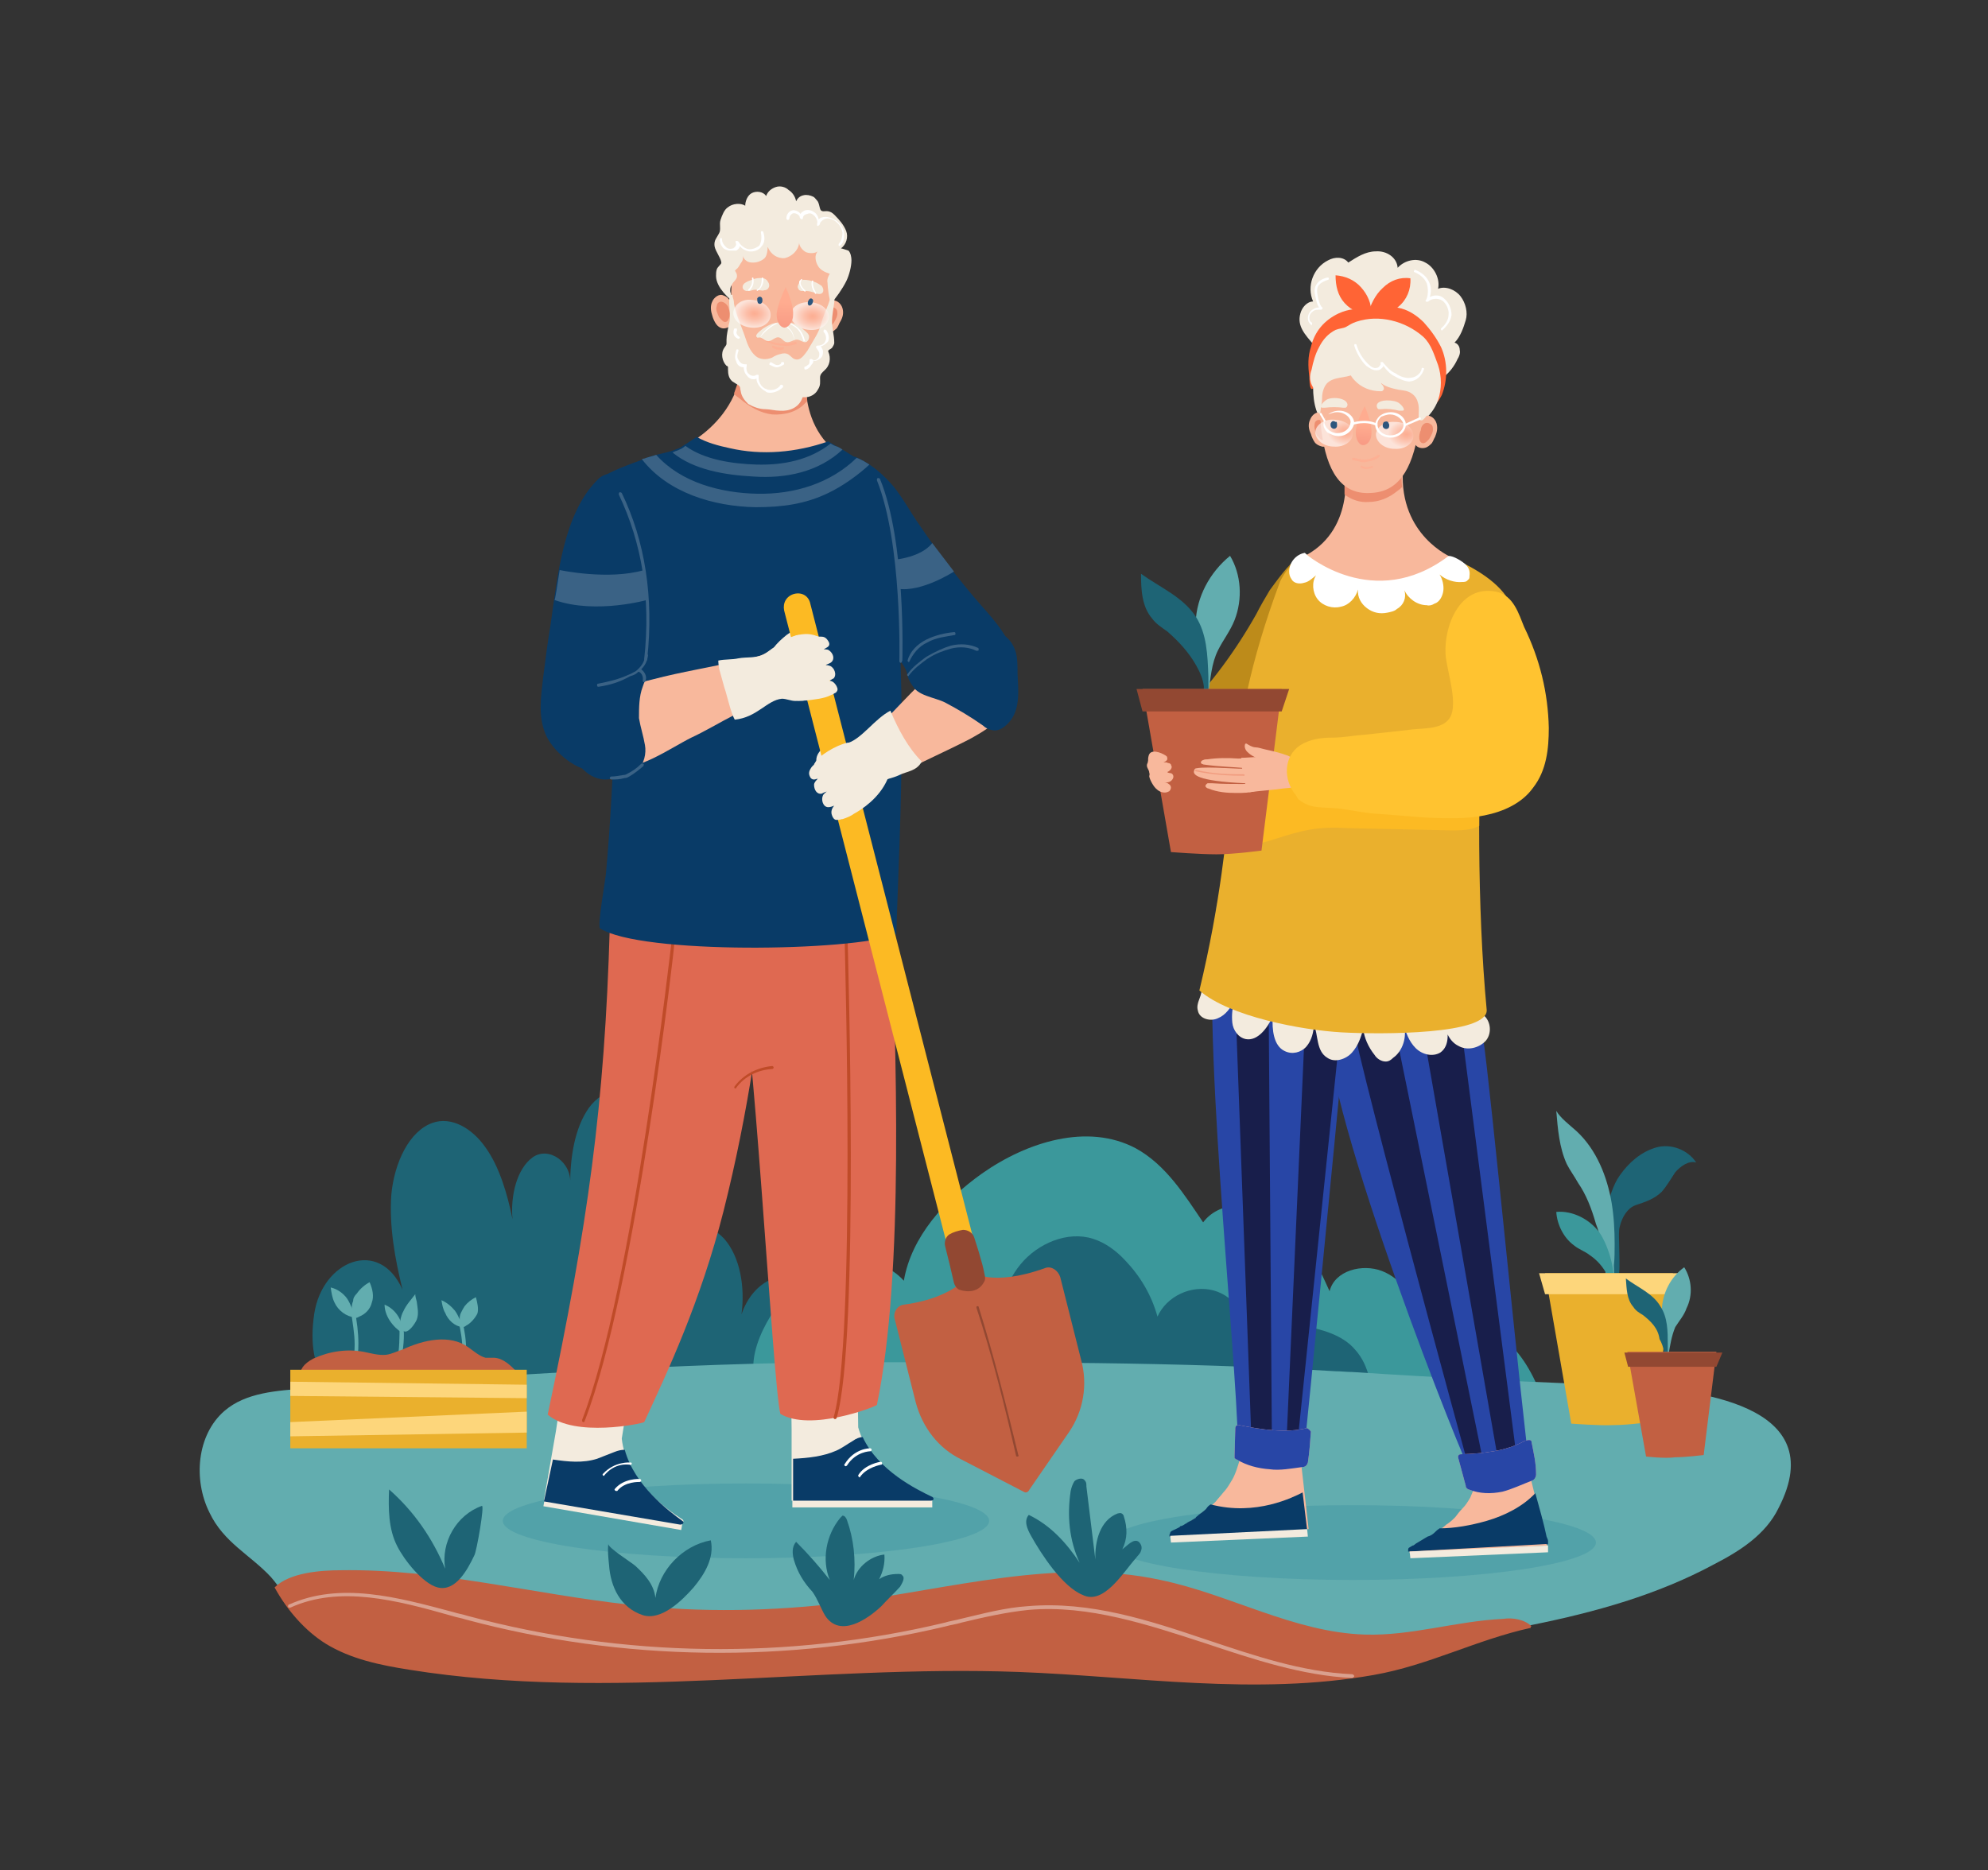 <?xml version="1.0" encoding="utf-8"?>
<!-- Generator: Adobe Illustrator 26.3.1, SVG Export Plug-In . SVG Version: 6.00 Build 0)  -->
<svg version="1.1" id="Calque_1" xmlns="http://www.w3.org/2000/svg" xmlns:xlink="http://www.w3.org/1999/xlink" x="0px" y="0px"
	 viewBox="0 0 265.7 250" style="enable-background:new 0 0 265.7 250;" xml:space="preserve">
<rect x="0" y="0" width="265.7" height="250" fill="#333333" stroke="none"/>
<style type="text/css">
	.st0{fill:#1E6475;}
	.st1{fill:#3B989B;}
	.st2{fill:#62ADAF;}
	.st3{opacity:0.25;fill:#258198;enable-background:new    ;}
	.st4{fill:#C26042;}
	.st5{fill:#DAA08E;}
	.st6{fill:#EAB02D;}
	.st7{fill:#FDD67B;}
	.st8{fill:#924832;}
	.st9{fill:#F8B89C;}
	.st10{fill:#ED8E70;}
	.st11{fill:#F3EBDE;}
	.st12{fill:#FFFFFF;}
	.st13{opacity:0.61;fill:url(#SVGID_1_);enable-background:new    ;}
	.st14{opacity:0.61;fill:url(#SVGID_00000072967948417816780720000017864441649895537054_);enable-background:new    ;}
	.st15{opacity:0.65;}
	.st16{fill:#FFAC90;}
	.st17{fill:url(#SVGID_00000059279802380141911830000000198541866932163261_);}
	.st18{fill:#2D567D;}
	.st19{fill:#093B67;}
	.st20{fill:#DF6951;}
	.st21{fill:#BF4B28;}
	.st22{fill:#3A6285;}
	.st23{opacity:0.57;}
	.st24{fill:#FFCDB4;}
	.st25{fill:#FCBA23;}
	.st26{fill:#2846A6;}
	.st27{fill:#181E4B;}
	.st28{fill:#FEB1AA;}
	.st29{fill:#FF6435;}
	.st30{opacity:0.61;fill:url(#SVGID_00000168827942102841125750000016994847103759920540_);enable-background:new    ;}
	.st31{opacity:0.61;fill:url(#SVGID_00000025418684524516407210000016057264271318749106_);enable-background:new    ;}
	.st32{fill:url(#SVGID_00000101823342093120462510000011541178661874321557_);}
	.st33{fill:#BD8B1A;}
	.st34{fill:#FFC330;}
</style>
<g id="gardening">
	<g>
		<g>
			<g>
				<path class="st0" d="M53.8,172.4c-1-4.1-1.8-8.4-1.5-12.7c0.4-4.3,2.4-8.5,5.5-9.6c2.5-0.9,5.3,0.7,7.1,3.3
					c1.8,2.5,2.9,6.1,3.6,9.6c-0.3-3.2,0.6-6.8,2.7-8.3c2.1-1.5,5.3,0.6,5,3.7c0-3.7,0.6-7.6,2.5-10.3c1.9-2.6,5.3-3.5,7.3-1
					c1,1.1,1.5,2.8,1.9,4.3c1.2,4.6,1.7,9.6,1.5,14.4c1.8-2.8,5.3-2.5,7.4-0.2c2.1,2.4,2.8,6.4,2.3,10.1c1-3,3.3-5,5.6-5
					c2.4-0.1,4.6,1.8,5.7,4.7c1,2.8,1,6.1,0.8,9.3c0,0.6-0.1,1.2-0.3,1.7c-0.3,0.5-1,0.6-1.5,0.6c-15,0-29.9,0.6-44.8,1.8
					c-6.8,0.5-25.1,3.5-22.6-13.2C43.1,168.5,50.7,165.4,53.8,172.4z"/>
				<g>
					<path class="st1" d="M106.7,171.4c3.9-3.5,10.6-4.1,14.1-0.2c1-5.9,5.5-10.8,10.4-14.3c6.1-4.3,14.2-6.8,20.6-3.4
						c4,2.2,6.5,6.2,9,9.9c2.3-3.1,7.5-2.9,10.5-0.5c3.1,2.3,4.8,6.2,6.4,9.7c0.7-2.8,4.4-3.7,7-2.7s4.3,3.6,5.6,6.2
						c0.3,0.6,0.7,1.3,1.4,1.5c0.6,0.2,1.3-0.1,1.8-0.3c3-1,6.5,0.4,8.7,2.8c2.2,2.3,3.5,5.5,4.6,8.4c0.3,0.8,0.6,1.7,0.3,2.5
						c-0.3,0.6-1.2,1-1.8,1.2c-5.3,1.7-10.7,2.5-16.2,2.9c-7.7,0.5-15.4,0.3-23.1,0.1c-16.1-0.6-32.3-1.5-48.3-2.8
						c-5.5-0.5-13.8-1.5-16.5-7.3C99.2,181,103.4,174.3,106.7,171.4z"/>
					<path class="st0" d="M133.1,179.3c0.1-3.7,1-7.5,3.3-10.3s6.3-4.5,9.7-3.4c1.6,0.5,3.1,1.6,4.3,2.9c2,2.1,3.5,4.6,4.3,7.5
						c1.2-2.7,4.5-4.3,7.5-3.5c2.9,0.8,4.9,3.8,4.5,6.8c0.5-1.3,1.8-2.2,3.2-2.4s2.8,0,4.2,0.3c2.5,0.5,5.3,1.2,7,3.2
						c2,2.2,2.3,5.3,2.5,8.3c-12.8,2.2-25.8-1.2-38.7-0.4c-4.4,0.3-14.5,3.1-17.9-0.8c-1.5-1.6-1.6-5-0.4-6.7
						C127,179.5,133.1,177,133.1,179.3z"/>
				</g>
			</g>
			<g>
				<g>
					<g>
						<g>
							<g>
								<path class="st2" d="M180.7,183.4c-0.7,0-1.5-0.1-2.2-0.1c-21.4-1.3-42.5-1.2-63.8-1.2c-24.7,0-49.2,2-73.9,3.5
									c-3.7,0.3-7.9,0.5-10.8,3c-3.7,3.2-4.2,9.2-2,13.6c1.9,4,5.4,5.6,8.2,8.6c2.6,3,3.7,6.3,7.5,8.5c3.4,2.1,7.4,2.9,11.2,3.5
									c26.9,4.3,54.3-0.7,81.5,0.3c15.7,0.6,31.6,3.2,47.4,0.4c7.4-1.3,13.7-4.7,21-6.3c8.4-1.7,16.7-4,24.3-8.1
									c3.5-1.8,6.9-4,8.6-7.5c7.3-14.1-11.5-15.8-20.2-16.4C205.1,184.8,192.9,184.2,180.7,183.4z"/>
							</g>
						</g>
					</g>
				</g>
				<ellipse class="st3" cx="99.7" cy="203.3" rx="32.5" ry="5"/>
				<ellipse class="st3" cx="180.8" cy="206.2" rx="32.5" ry="5"/>
			</g>
		</g>
		<g>
			<path class="st4" d="M204.7,217.4c-0.9-0.9-2.5-1.2-3.8-1c-6.3,0.3-12.3,2.3-18.5,2.1c-9.5-0.3-18.1-5.4-27.3-7.3
				c-13.8-3-28.1,1.2-42.1,3c-9.6,1.2-19.4,1.4-28.9,0.3c-12.8-1.4-25.5-4.8-38.5-4.6c-2.7,0-6.9,0.3-8.9,2.3
				c1.7,3.1,4.1,5.8,6.8,7.5c3.4,2.1,7.4,2.9,11.2,3.5c26.9,4.3,54.3-0.7,81.5,0.3c15.7,0.6,31.6,3.2,47.4,0.4
				c7.4-1.3,13.7-4.7,21-6.3C204.5,217.4,204.7,217.4,204.7,217.4z"/>
			<g>
				<path class="st0" d="M52,199.1c3.3,2.9,5.8,6.5,7.5,10.6c-0.6-3.5,1.5-7.2,4.9-8.4c0.4-0.2-0.7,6.1-1,6.6
					c-0.9,1.9-2.5,4.9-4.9,4.3c-2-0.5-4.5-3.7-5.4-5.5C51.9,204.4,51.9,201.6,52,199.1z"/>
				<path class="st0" d="M81.4,209.2c-0.1-1-0.2-1.9-0.1-2.8c0,0.5,3,2.4,3.6,2.9c1.3,1.2,2.5,2.5,2.7,4.3c0.5-3.7,3.6-7,7.4-7.7
					c0.5,2.3-0.8,4.5-2.3,6.3c-1.5,1.7-4.3,4.5-6.8,3.7C82.9,214.9,81.6,212.1,81.4,209.2z"/>
				<path class="st0" d="M106.1,208.5c-0.2-0.8-0.3-1.7,0.3-2.4c1.6,1.6,3.1,3.3,4.5,5.1c-1.1-2.7-0.5-6,1.4-8.3
					c0.1-0.1,0.3-0.3,0.3-0.3c0.3,0,0.5,0.3,0.6,0.6c0.9,2.5,1.2,5.3,0.9,8c0.5-1.8,2.3-3.2,4.1-3.4c0.1,1.2-0.2,2.3-0.7,3.3
					c0.7-0.5,1.6-0.7,2.5-0.7c0.3,0,0.5,0,0.6,0.2c0.4,0.3,0,1-0.3,1.5c-0.8,0.9-1.7,1.7-2.5,2.6c-1.8,1.7-5.5,4.3-7.5,1.3
					c-0.6-1-1-2.2-1.7-3.2C107.4,211.5,106.6,210.2,106.1,208.5z"/>
				<path class="st0" d="M137.8,205.3c-0.5-0.9-1-2-0.3-2.8c2.9,1.4,5,3.7,6.8,6.4c-1.4-3-1.7-6.3-1.2-9.6c0.1-0.5,0.3-1,0.5-1.3
					c0.3-0.3,1-0.5,1.3-0.2c0.3,0.3,0.3,0.5,0.3,0.9c0.4,3.3,0.8,6.5,1.2,9.8c-0.1-2.4,0.6-5.3,3-6.2c0.2,0,0.3-0.1,0.5,0
					c0.2,0.1,0.3,0.3,0.3,0.4c0.5,1.5,0.5,3-0.2,4.4c0.7-0.5,1.5-1.5,2.2-1c0.3,0.3,0.5,0.7,0.3,1.2c-0.1,0.4-0.5,0.7-0.7,1
					c-1.7,1.9-4.3,6.3-7.1,4.9C142,212.1,139.2,207.8,137.8,205.3z"/>
			</g>
			<g>
				<path class="st5" d="M180.7,224.3L180.7,224.3c-6.6-0.3-13.2-2.5-19.5-4.6c-7.7-2.5-15.7-5.2-23.7-4.5c-3,0.3-6.1,1-9,1.7
					c-0.6,0.2-1.4,0.3-2.1,0.5c-21,5-43.2,4.7-64.1-0.9c-0.6-0.2-1.3-0.3-1.9-0.5c-7.4-2.1-15-4.1-21.6-1.1c-0.1,0-0.3,0-0.3-0.1
					c0-0.1,0-0.3,0.1-0.3c6.9-3.1,14.5-1,22,1c0.6,0.2,1.3,0.3,1.9,0.5c20.8,5.6,42.9,5.9,63.8,0.9c0.6-0.2,1.4-0.3,2.1-0.5
					c3-0.7,5.9-1.5,9-1.7c8.3-0.7,16.2,1.9,23.9,4.5c6.3,2.1,12.7,4.3,19.4,4.6c0.1,0,0.3,0.1,0.3,0.3
					C180.9,224.2,180.8,224.3,180.7,224.3z"/>
			</g>
		</g>
		<g>
			<g>
				<g>
					<g>
						<g>
							<path class="st0" d="M215,162.6c0-1.1,0-2.3,0.4-3.3c0.3-0.8,0.6-1.5,1.1-2.2c1.2-1.7,2.8-3.1,4.8-3.7s4.3,0.3,5.4,2
								c-1-0.3-2.1,0.5-2.8,1.3c-0.6,0.9-1.1,1.8-1.8,2.6c-1,1-2.3,1.4-3.5,1.8c-1.1,0.4-1.8,1.6-2.1,2.8c-0.2,0.7-0.1,1.5-0.1,2.3
								c0,1.8,0.3,5.6-0.6,5.5c-0.9-0.2-0.5-1.4-0.5-1.5c-0.1-1.2-0.1-2.3-0.2-3.5C215,165.4,214.9,164.1,215,162.6z"/>
							<path class="st2" d="M210.9,158.1c-0.5-0.9-1.1-1.7-1.5-2.5c-1-2.2-1.2-4.7-1.4-7.1c0.6,1,1.7,1.8,2.7,2.7
								c2.7,2.5,4.1,6.1,4.7,9.6c0.3,1.8,0.4,3.7,0.4,5.5c0,1,0,1.9-0.1,2.9c0,0.5,0.2,2.4-0.2,2.7c-0.9,0.8-1-2.9-1-3.3
								c-0.3-1.7-0.6-3.5-1.2-5C212.7,161.5,212,159.7,210.9,158.1z"/>
						</g>
						<path class="st1" d="M213.8,164.8c-1.3-1.8-3.6-3-5.8-2.8c0.1,1.7,1,3.5,2.4,4.5c0.6,0.5,1.5,0.8,2.1,1.3c1.5,1,2.6,2.7,3,4.5
							C216.1,170.2,215,166.6,213.8,164.8z"/>
					</g>
					<path class="st6" d="M210,190.3l-3.5-20.1h17.1l-2.5,19.8c0,0-3.2,0.5-5.5,0.5C213.9,190.6,210,190.3,210,190.3z"/>
					<polygon class="st7" points="205.7,170.2 224.5,170.2 223.6,173 206.5,173 					"/>
				</g>
				<g>
					<g>
						<path class="st2" d="M222.1,175.1c0.1-2.3,1.2-4.4,3-5.7c1,1.6,1.2,3.7,0.3,5.5c-0.3,0.9-1,1.7-1.5,2.5
							c-0.5,1.2-0.7,2.5-0.9,3.7C222.5,179.5,222.1,176.9,222.1,175.1z"/>
						<path class="st0" d="M219.6,175.8c-0.5-0.3-1-0.6-1.3-1.1c-0.9-1-0.9-2.5-1-3.8c1.6,1.2,3.6,2,4.6,3.7c1,1.5,1,3.4,1,5.1
							c0,0.7,0,1.5,0,2.2c0,0.3-0.1,0.5-0.3,0.5c-0.3,0-0.2-1.5-0.2-1.7c-0.1-0.6-0.3-1.2-0.6-1.7
							C221.6,177.5,220.6,176.6,219.6,175.8z"/>
					</g>
					<g>
						<path class="st4" d="M220,194.7l-2.5-14h11.9l-1.7,13.8c0,0-2.4,0.3-3.8,0.3C222.5,195,220,194.7,220,194.7z"/>
						<polygon class="st8" points="217.1,180.8 230.2,180.8 229.4,182.7 217.6,182.7 						"/>
					</g>
				</g>
			</g>
			<g>
				<g>
					<g>
						<g>
							<path class="st2" d="M47.5,181.3L47.5,181.3c-0.2,0-0.3-0.2-0.2-0.3c0.1-0.4,0.1-0.9,0.1-1.3c0-1.5-0.3-3-0.5-4.5
								c0-0.1,0-0.3,0.2-0.3c0.1,0,0.3,0,0.3,0.2c0.3,1.5,0.5,3,0.5,4.5c0,0.4,0,1-0.1,1.4C47.7,181.2,47.5,181.3,47.5,181.3z"/>
						</g>
						<path class="st2" d="M47.4,176.1c-0.2-0.9-0.5-1.7-1-2.5c-0.5-0.7-1.3-1.3-2.2-1.5c0.1,0.7,0.2,1.4,0.5,2
							C45.2,175.2,46.3,176,47.4,176.1z"/>
						<path class="st2" d="M49.4,171.4c-0.6,0.3-1.3,0.9-1.7,1.5c-0.3,0.3-0.5,0.6-0.5,1c-0.3,0.7-0.2,1.5,0,2.3
							c0.3,0,0.5,0,0.8-0.2c0.8-0.3,1.5-1,1.7-1.9C50,173.3,49.8,172.3,49.4,171.4z"/>
					</g>
					<g>
						<g>
							<path class="st2" d="M61.9,181.8L61.9,181.8c-0.2,0-0.2-0.1-0.2-0.3c0.1-0.3,0.1-0.7,0.1-1c0-1.3-0.2-2.5-0.5-3.8
								c0-0.1,0-0.2,0.2-0.3c0.1,0,0.2,0,0.3,0.2c0.3,1.3,0.5,2.5,0.5,3.9c0,0.3,0,0.8-0.1,1.2C62.1,181.7,62,181.8,61.9,181.8z"/>
						</g>
						<path class="st2" d="M61.8,177.4c-0.2-0.7-0.5-1.5-1-2.2c-0.5-0.6-1.1-1.1-1.8-1.4c0.1,0.6,0.2,1.2,0.5,1.7
							C59.9,176.5,60.8,177.3,61.8,177.4z"/>
						<path class="st2" d="M63.6,173.4c-0.6,0.3-1.1,0.7-1.5,1.2c-0.2,0.3-0.3,0.5-0.5,0.9c-0.3,0.6-0.1,1.3,0,1.9
							c0.3,0,0.5,0,0.7-0.2c0.6-0.3,1.2-1,1.5-1.6C64,175,63.8,174.1,63.6,173.4z"/>
					</g>
					<g>
						<g>
							<path class="st2" d="M53.4,182.1L53.4,182.1c-0.2,0-0.3-0.2-0.3-0.3c0.3-1.5,0.3-3.1,0.3-4.6c0-0.1,0.1-0.3,0.2-0.3
								c0.1,0,0.3,0.1,0.3,0.2c0.2,1.6,0,3.2-0.3,4.8C53.6,182.1,53.5,182.1,53.4,182.1z"/>
						</g>
						<path class="st2" d="M53.9,175.3c0.4-0.9,1-1.5,1.6-2.3c0,0.3,0.1,0.6,0.2,1c0.1,0.8,0.3,1.6,0,2.4c-0.2,0.5-1.2,2-1.8,1.5
							C53.1,177.5,53.6,175.8,53.9,175.3z"/>
						<path class="st2" d="M53.8,178.2c0.1-1.6-0.9-3.2-2.4-3.8C51.4,175.9,52.5,177.4,53.8,178.2z"/>
					</g>
				</g>
				<g>
					<path class="st4" d="M48.6,180.7c1,0.2,2,0.5,3,0.4c0.8-0.1,1.5-0.5,2.2-0.7c2.8-1.3,6.3-2.1,8.8-0.3c0.7,0.5,1.5,1.2,2.3,1.4
						c0.3,0,0.8,0,1.2,0c1.2,0.1,2.1,1,2.9,1.8c0.2,0.2,0.3,0.3,0.3,0.5c0,0.5-0.5,0.6-1,0.7c-3.7,0.5-7.6,0.5-11.5,0.5
						c-4.7,0-9.4,0-14,0c-3,0-3.6-2-0.9-3.4C44.1,180.6,46.4,180.3,48.6,180.7z"/>
					<g>
						<rect x="38.8" y="183.1" class="st6" width="31.6" height="10.5"/>
						<polygon class="st7" points="38.8,184.7 70.4,185.1 70.4,186.9 38.8,186.6 						"/>
						<polygon class="st7" points="38.8,190.1 70.4,188.7 70.4,191.5 38.8,192 						"/>
					</g>
				</g>
			</g>
		</g>
	</g>
	<g>
		<g>
			<g>
				<g>
					<path class="st9" d="M108.1,47.3c0,0-2.5,9.2,4.6,13.8c0-0.2-1.3,9-12.4,7.7c-0.3,0.1-9.4-0.3-10.5-8.4c0,0,9.3-3.2,9.5-13
						C99.3,47.5,108.1,47.3,108.1,47.3z"/>
					<path class="st10" d="M98.1,52.6c0.3-0.8,0.6-1.7,0.9-2.7c0.3-0.7,0.3-1.5,0.5-2.4c0.6,0,2.3,0,4,0c0,0,0.1,0,0.1,0.1
						c1.3,0.7,2.8,1.5,4.2,1c0,0,0,0,0.1,0c-0.2,1.1-0.3,3,0,5c-0.1,0.1-0.3,0.3-0.3,0.3c-1.1,1.2-2.8,1.6-4.4,1.5
						c-1.6-0.2-3-1-4.3-2.1C98.5,53,98.3,52.9,98.1,52.6z"/>
				</g>
				<g>
					<g>
						<g>
							<path class="st9" d="M111.1,40.2c0.6-0.2,1.3,0.3,1.5,1s0,1.3-0.3,1.8c-0.2,0.3-0.3,0.8-0.6,1c-0.3,0.3-0.7,0.5-1.1,0.5
								c-0.4,0-0.9-0.3-1-0.6c0-0.2,0-0.3,0-0.5C109.5,42.5,109.9,40.5,111.1,40.2z"/>
							<path class="st10" d="M111.6,41.2c0.2,0.1,0.3,0.3,0.3,0.5c0.1,0.5-0.2,1-0.5,1.5c-0.3,0.3-0.6,0.7-1.1,0.5
								c-0.5-0.3-0.3-1.3-0.1-1.7C110.5,41.5,111.1,40.8,111.6,41.2z"/>
						</g>
						<g>
							<path class="st9" d="M96.7,39.5c-0.6-0.3-1.3,0.3-1.5,0.8c-0.3,0.6-0.2,1.3,0,1.9c0.1,0.4,0.3,0.8,0.5,1.1s0.6,0.6,1,0.6
								c0.4,0,0.9-0.2,1-0.6c0.1-0.2,0.1-0.3,0.1-0.5C98.1,41.9,98,39.9,96.7,39.5z"/>
							<path class="st10" d="M96.1,40.4c-0.2,0.1-0.3,0.3-0.3,0.5c-0.2,0.5,0.1,1,0.3,1.5c0.3,0.3,0.6,0.8,1,0.6
								c0.5-0.3,0.5-1.3,0.3-1.7C97.4,40.9,96.7,40.1,96.1,40.4z"/>
						</g>
					</g>
					<path class="st9" d="M97.8,41.4c0.5,5.6,1.6,9.7,6.1,9.9c4.3,0.2,5.8-3.2,7-8.8c1.8-9-2.4-11.5-6-11.6
						C101.3,30.9,97.1,32.3,97.8,41.4z"/>
					<g>
						<path class="st11" d="M97.7,40c0,0-0.1,0-0.2-0.1c-0.3-0.2-0.5-0.5-0.8-0.8c-0.5-0.6-1-1.4-1-2.2c0-0.3,0-0.6,0.1-0.9
							c0.1-0.3,0.5-0.6,0.6-0.8c0.1-0.5-0.8-1.6-0.9-2.3c-0.1-0.8,0.3-1.1,0.6-1.7c0.3-0.5,0-1.2,0.2-1.8c0.2-0.6,0.5-1.4,1-1.7
							c0.6-0.5,1.7-0.6,2.3-0.2c0-0.6,0.3-1.4,0.9-1.7c0.6-0.3,1.5-0.2,1.9,0.4c0.2-0.6,0.7-1,1.3-1.2c0.6-0.2,1.3,0,1.7,0.4
							c0.5,0.3,0.9,0.9,1,1.5c0.2-0.4,0.5-0.7,1-0.8c0.4-0.1,0.9,0,1.3,0.2c0.2,0.1,0.3,0.3,0.5,0.5c0.3,0.3,0.3,1,0.5,1.3
							c0.3,0.3,0.6,0,1.2,0.2c0.3,0.1,0.5,0.3,0.7,0.5c0.6,0.6,1.2,1.3,1.5,2.1c0.3,0.8,0,1.8-0.7,2.3c0.1,0,1,0.3,1,0.3
							c0.3,0.3,0.4,0.9,0.4,1.3c0,0.8-0.3,2-0.7,2.8c-0.5,1-1.4,2.3-2,2.9c-0.3-0.3-0.5-2.3-0.5-2.7c-0.1-0.4,0.1-0.9,0.3-1.2
							c-0.6-0.2-1.3-0.5-1.6-1.1c-0.3-0.5-0.5-1.4,0-1.9c-0.4,0.3-1.1,0.3-1.6,0.1c-0.5-0.3-0.8-0.7-0.9-1.2c-0.1,1-1,1.8-1.9,2
							c-1,0.1-1.9-0.5-2.3-1.5c0,0.5-0.1,1.2-0.4,1.5c-0.3,0.3-0.9,0.6-1.5,0.6c-0.3,0-0.6,0-0.9-0.2c-0.3-0.2-0.5-0.5-0.5-0.7
							c0,0.5,0,0.6-0.3,1c-0.2,0.3-0.3,0.6-0.6,0.8c-0.2,0.2-0.2,0.2-0.1,0.3c0.1,0.2,0.2,0.3,0.2,0.6c0,0.5-0.5,0.7-0.7,1.2
							c-0.2,0.3-0.2,0.5-0.2,0.8c0,0.2,0.1,0.3,0.1,0.5c0,0.2,0,0.4-0.1,0.6C97.8,39.9,97.7,40,97.7,40z"/>
						<g>
							<path class="st12" d="M112.2,32.9L112.2,32.9c-0.2-0.1-0.1-0.2-0.1-0.3c0.3-0.3,0.5-0.9,0.5-1.5c-0.1-0.5-0.3-1-0.8-1.4
								c-0.3-0.3-0.8-0.5-1.2-0.5s-0.8,0.3-1,0.6c0,0,0,0,0,0.1c0,0.1-0.2,0.3-0.3,0.3s-0.1-0.1-0.1-0.2c0,0,0,0,0-0.1
								c0.1-0.3,0-0.6-0.3-1c-0.3-0.3-0.6-0.5-1-0.3c-0.1,0-0.3,0.1-0.3,0.1c-0.2,0.1-0.3,0.3-0.3,0.5c0,0.1-0.1,0.1-0.2,0.1
								c-0.1,0-0.1-0.1-0.2-0.2c0-0.3-0.4-0.6-0.8-0.6c-0.3,0-0.6,0.4-0.6,0.7c0,0.1-0.1,0.2-0.2,0.2c-0.1,0-0.2-0.1-0.2-0.2
								c0-0.5,0.3-1,0.9-1.1c0.4,0,0.8,0.2,1,0.5c0.1-0.2,0.2-0.3,0.3-0.3c0.1-0.1,0.3-0.2,0.4-0.2c0.5-0.1,1,0.1,1.4,0.5
								c0.2,0.3,0.3,0.5,0.3,0.7c0.3-0.2,0.5-0.3,0.9-0.3c0.5,0,1,0.2,1.5,0.5c0.5,0.4,0.9,1,1,1.5C112.9,32,112.7,32.6,112.2,32.9
								C112.3,32.9,112.2,32.9,112.2,32.9z"/>
						</g>
						<g>
							<path class="st12" d="M97.6,33.5c-0.3,0-0.6-0.1-0.9-0.3c-0.3-0.3-0.5-0.7-0.5-1.2c0-0.1,0.1-0.2,0.2-0.2
								c0.1,0.1,0.1,0.2,0.1,0.2c0,0.4,0.2,0.7,0.5,1c0.3,0.3,0.6,0.3,1,0.2c0.3-0.2,0.5-0.5,0.3-0.8c0-0.1,0-0.2,0.1-0.2
								s0.2,0,0.3,0.1c0.3,0.5,0.8,0.9,1.3,1c0.5,0.1,1.2-0.2,1.5-0.5c0.3-0.5,0.3-1.2,0.2-1.7c0-0.1,0-0.2,0.1-0.2s0.2,0,0.2,0.1
								c0.2,0.5,0.3,1.4-0.2,1.9c-0.3,0.5-1,0.8-1.7,0.7c-0.5-0.1-0.9-0.3-1.2-0.7c-0.1,0.3-0.3,0.5-0.5,0.6
								C98,33.5,97.8,33.5,97.6,33.5z"/>
						</g>
					</g>
					<g>
						<path class="st11" d="M97.9,39.6c0.1,0.3,0.2,0.6,0.2,1c0.3,1.6,1,3,1.5,4.5c0.3,0.9,0.6,1.8,1.4,2.5c0.6,0.5,1.5,0.5,2.2,0.2
							c0.3-0.2,0.7-0.4,1.2-0.5c0.3-0.1,0.7-0.1,1,0.1c0.3,0.2,0.5,0.5,0.8,0.6c0.8,0.3,1.3-0.6,1.7-1.1c0.3-0.5,0.7-1.2,1-1.7
							c0.3-0.5,0.6-1.1,0.8-1.7c0.3-1.4,1-2.5,1.3-3.8c0-0.1,0-0.2,0.1-0.2c0.1,0,0.2,0,0.3,0.1c0.2,0.3,0.1,0.5,0.1,0.8
							c-0.1,0.9-0.3,1.7-0.3,2.6s0.3,1.8,0.3,2.8c0,0.3-0.2,0.5-0.3,0.7c-0.2,0.2-0.6,0.3-0.5,0.5c0.4,0.9,0.2,1.9-0.5,2.5
							c-0.3,0.3-0.6,0.5-0.6,1c0,0.6,0.1,1-0.3,1.6c-0.3,0.6-1,1-1.7,1c-0.1,0-0.2,0-0.3,0c0,0-0.1,0.1-0.1,0.2
							c-0.5,1.2-1.7,1.7-3,1.6c-0.6,0-1.3-0.2-1.9-0.2c-0.8,0-1.6-0.3-2.3-0.7c-0.5-0.5-0.9-1-1-1.7c-0.1-0.3,0-0.6-0.3-0.8
							c-0.3-0.2-0.5-0.3-0.8-0.5c-0.5-0.4-0.6-1-0.6-1.6c0-0.1,0-0.2,0-0.3c0-0.1-0.1-0.2-0.2-0.2c-0.6-0.6-0.8-1.7-0.3-2.4
							c0.1-0.2,0.3-0.3,0.3-0.6c0-0.2,0-0.3,0-0.5c0-0.6,0.2-1.4,0.3-2c0.2-0.6,0.2-1.4,0.1-2.1c0-0.5-0.1-1,0-1.6
							c0-0.1,0.1-0.3,0.3-0.3c0.1,0,0.1,0.1,0.2,0.2C97.8,39.5,97.9,39.5,97.9,39.6z"/>
						<g>
							<path class="st12" d="M107.7,49.4c-0.1,0-0.2,0-0.2-0.2c0-0.1,0-0.2,0.1-0.2c0.2,0,0.3-0.2,0.5-0.3c0.1-0.2,0.1-0.3,0.1-0.5
								c0-0.1,0-0.2,0.1-0.2s0.2,0,0.2,0c0.2,0.2,0.5,0.2,0.7,0c0.3-0.2,0.3-0.5,0.3-0.7c0-0.3-0.2-0.5-0.4-0.8c0,0-0.1-0.1,0-0.2
								c0-0.1,0.1-0.1,0.2-0.1c0.4,0,0.9-0.2,1-0.6c0.2-0.3,0.1-0.9-0.2-1.2c-0.1-0.1,0-0.2,0-0.3c0.1-0.1,0.2,0,0.3,0
								c0.3,0.4,0.5,1,0.3,1.5c-0.2,0.3-0.6,0.6-1,0.7c0.2,0.3,0.3,0.5,0.3,0.7c0,0.4-0.1,0.8-0.5,1c-0.3,0.2-0.5,0.3-0.8,0.2
								c0,0.2,0,0.3-0.2,0.5C108.3,49,108.1,49.3,107.7,49.4L107.7,49.4z"/>
						</g>
						<g>
							<path class="st12" d="M103,52.5c-0.3,0-0.5,0-0.7-0.2c-0.6-0.3-1.2-1-1.2-1.7c-0.3,0.2-0.9,0.1-1.2-0.3
								c-0.3-0.3-0.5-0.7-0.5-1.2c-0.5,0-0.9-0.3-1-0.8c-0.3-0.5-0.1-1,0-1.5c0-0.1,0.1-0.1,0.2-0.1s0.1,0.1,0.1,0.2
								c-0.1,0.3-0.3,0.8,0,1.2c0.2,0.4,0.5,0.6,0.9,0.6c0,0,0.1,0,0.2,0c0,0,0,0.1,0,0.2c-0.1,0.4,0,0.9,0.3,1.1
								c0.3,0.3,0.8,0.3,1,0.1c0,0,0.1,0,0.2,0s0.1,0.1,0.1,0.2c-0.1,0.6,0.3,1.5,1,1.7c0.6,0.3,1.5,0.1,1.9-0.5
								c0-0.1,0.2-0.1,0.3,0c0.1,0,0.1,0.2,0,0.3C104.2,52.2,103.5,52.5,103,52.5z"/>
						</g>
						<g>
							<path class="st12" d="M103.8,49.1L103.8,49.1c-0.4,0-0.7-0.3-0.9-0.3c-0.1,0-0.1-0.2,0-0.3c0-0.1,0.2-0.1,0.3,0
								c0.3,0.2,0.5,0.3,0.7,0.3s0.5-0.1,0.5-0.3c0-0.1,0.1-0.1,0.3-0.1c0.1,0,0.1,0.1,0.1,0.3C104.5,48.9,104.1,49.1,103.8,49.1z"
								/>
						</g>
						<g>
							<path class="st12" d="M98.7,45.3L98.7,45.3c-0.3-0.1-0.5-0.3-0.6-0.5c-0.1-0.3-0.1-0.5,0-0.8c0-0.1,0.1-0.1,0.3-0.1
								c0.1,0,0.1,0.1,0.1,0.3c-0.1,0.2-0.1,0.3,0,0.5c0.1,0.2,0.3,0.3,0.3,0.3s0.1,0.1,0.1,0.2C98.8,45.2,98.7,45.3,98.7,45.3z"/>
						</g>
					</g>
					<g>
						<g>
							
								<radialGradient id="SVGID_1_" cx="-3800.957" cy="-621.479" r="2.855" gradientTransform="matrix(-0.888 -4.131998e-02 3.031111e-02 -0.652 -3255.55 -520.339)" gradientUnits="userSpaceOnUse">
								<stop  offset="0" style="stop-color:#FFA88C"/>
								<stop  offset="0.152" style="stop-color:#FFB096"/>
								<stop  offset="0.41" style="stop-color:#FFC4B1"/>
								<stop  offset="0.742" style="stop-color:#FFE5DC"/>
								<stop  offset="0.974" style="stop-color:#FFFFFF"/>
							</radialGradient>
							<path class="st13" d="M98,41.8c0,1,1,1.9,2.5,2c1.5,0.1,2.5-0.7,2.5-1.7s-1-1.9-2.5-2C99.2,39.9,98.1,40.7,98,41.8z"/>
							
								<radialGradient id="SVGID_00000172429235941519945810000008071067122484439723_" cx="-3809.696" cy="-621.475" r="2.854" gradientTransform="matrix(-0.888 -4.131998e-02 3.031111e-02 -0.652 -3255.55 -520.339)" gradientUnits="userSpaceOnUse">
								<stop  offset="0" style="stop-color:#FFA88C"/>
								<stop  offset="0.152" style="stop-color:#FFB096"/>
								<stop  offset="0.41" style="stop-color:#FFC4B1"/>
								<stop  offset="0.742" style="stop-color:#FFE5DC"/>
								<stop  offset="0.974" style="stop-color:#FFFFFF"/>
							</radialGradient>
							
								<path style="opacity:0.61;fill:url(#SVGID_00000172429235941519945810000008071067122484439723_);enable-background:new    ;" d="
								M105.7,42.1c0,1,1,1.9,2.5,2c1.5,0.1,2.5-0.7,2.6-1.7c0-1-1-1.9-2.5-2C106.9,40.3,105.7,41,105.7,42.1z"/>
						</g>
						<g>
							<g class="st15">
								<path class="st16" d="M104.7,46.2c-1,0-2-0.3-2.8-0.8c-0.1,0-0.1-0.1,0-0.2c0-0.1,0.1-0.1,0.2,0c0.8,0.5,1.8,0.8,2.8,0.7
									c0.5,0,1-0.1,1.4-0.2c0.1,0,0.1,0,0.2,0.1c0,0.1,0,0.1-0.1,0.2C105.7,46.2,105.3,46.3,104.7,46.2
									C104.8,46.2,104.7,46.2,104.7,46.2z"/>
							</g>
							<g class="st15">
								<path class="st16" d="M104.3,46.8c-0.3,0-0.7-0.1-1-0.3c-0.1,0-0.1-0.1-0.1-0.2s0.1-0.1,0.2-0.1c0.3,0.2,0.8,0.3,1.2,0.2
									c0.1,0,0.1,0,0.2,0.1c0,0.1,0,0.1-0.1,0.2C104.5,46.8,104.5,46.8,104.3,46.8z"/>
							</g>
						</g>
						<g>
							<g>
								<path class="st11" d="M107.1,43.8c0.3,0.3,0.8,0.6,1,1c0.1,0.3,0,0.7-0.3,0.9c-0.4,0.2-0.8-0.3-1.3-0.3
									c-0.5,0-1,0.5-1.5,0.3c-0.3-0.1-0.5-0.5-0.9-0.6c-0.5-0.1-0.9,0.5-1.4,0.5c-0.5,0-0.8-0.5-1.2-0.5c-0.1,0-0.3,0.1-0.3,0
									c-0.5-0.3,0.6-1,0.8-1.2c0.5-0.3,1-0.6,1.5-0.7C104.7,42.9,106.1,43,107.1,43.8z"/>
								<g>
									<path class="st12" d="M107.4,45.6C107.4,45.6,107.4,45.6,107.4,45.6c-0.5-1.6-1-2-2.6-2.6c0,0-0.1-0.1,0-0.1
										c0,0,0.1-0.1,0.1,0c1.6,0.6,2.3,1.1,2.7,2.7C107.5,45.6,107.4,45.6,107.4,45.6L107.4,45.6z"/>
								</g>
								<g>
									<path class="st12" d="M101.6,45.1L101.6,45.1C101.5,45.1,101.5,45,101.6,45.1c0.3-0.8,1.5-1.7,2.1-1.9h0.1v0.1
										C103.2,43.5,102.1,44.4,101.6,45.1C101.7,45.1,101.6,45.1,101.6,45.1z"/>
								</g>
								<g>
									<path class="st12" d="M106.2,45.5C106.1,45.5,106.1,45.5,106.2,45.5c-0.3-1.1-0.5-1.3-1-1.7l0,0v-0.1h0.1l0,0
										C105.7,44.1,106,44.3,106.2,45.5C106.3,45.4,106.3,45.5,106.2,45.5L106.2,45.5z"/>
								</g>
							</g>
							
								<linearGradient id="SVGID_00000113315987121115403590000003977731443185208724_" gradientUnits="userSpaceOnUse" x1="-3704.163" y1="-144.108" x2="-3704.163" y2="-151.713" gradientTransform="matrix(-0.999 -4.650000e-02 4.650000e-02 -0.999 -3588.386 -275.798)">
								<stop  offset="0" style="stop-color:#FFAC90"/>
								<stop  offset="1" style="stop-color:#F08677"/>
							</linearGradient>
							<path style="fill:url(#SVGID_00000113315987121115403590000003977731443185208724_);" d="M103.8,42c0,1,0.4,1.7,1,1.8
								c0.6,0,1.2-0.8,1.2-1.7c0.1-1.5-1-3.7-1-3.7S103.9,40.6,103.8,42z"/>
						</g>
						<g>
							<g>
								<path class="st11" d="M102,37.2c-0.5-0.1-1.1,0-1.5,0.2c-0.3,0.1-0.6,0.2-0.9,0.4c-0.5,0.3-0.5,1,0.2,1.1
									c0.3,0,0.5,0,0.7-0.1c0.3-0.1,0.7-0.1,1,0c0.3,0,0.5,0.1,0.6,0c0.3,0,0.5-0.1,0.6-0.3c0.2-0.3,0.1-0.6-0.1-0.9
									C102.5,37.4,102.2,37.2,102,37.2z"/>
								<g>
									<path class="st12" d="M101.2,38.9C101.2,38.9,101.1,38.9,101.2,38.9c-0.1-0.1-0.1-0.1,0-0.2c0.7-0.3,0.6-1.5,0.6-1.5
										s0-0.1,0.1-0.1l0,0c0,0,0.1,0,0.1,0.1C102.1,37.2,102.1,38.4,101.2,38.9C101.3,38.9,101.2,38.9,101.2,38.9z"/>
								</g>
								<g>
									<path class="st12" d="M100.1,38.9C100.1,38.9,100.1,38.9,100.1,38.9c-0.1-0.1-0.1-0.1-0.1-0.2c0.7-0.6,0.5-1.5,0.5-1.5
										s0-0.1,0.1-0.1c0,0,0.1,0,0.1,0.1C100.7,37.4,100.9,38.2,100.1,38.9L100.1,38.9z"/>
								</g>
							</g>
							<path class="st18" d="M101.9,40.2c0,0.3-0.3,0.6-0.6,0.3c-0.1-0.2-0.1-0.5-0.1-0.6c0.1-0.2,0.3-0.3,0.5-0.2
								C101.9,39.8,101.9,40,101.9,40.2z"/>
						</g>
						<g>
							<g>
								<path class="st11" d="M107.4,37.4c0.5,0,1,0.1,1.5,0.3c0.3,0.1,0.6,0.3,0.9,0.5c0.4,0.5,0.3,1.1-0.3,1.1
									c-0.3,0-0.5-0.1-0.7-0.2c-0.3-0.1-0.7-0.2-1-0.2c-0.3,0-0.5,0-0.6,0c-0.3,0-0.5-0.2-0.5-0.3c-0.2-0.3,0-0.6,0.2-0.9
									C106.7,37.5,107,37.5,107.4,37.4z"/>
								<g>
									<path class="st12" d="M109,39.3C108.9,39.3,108.9,39.3,109,39.3c-0.1-0.1-0.7-0.9-0.5-1.7c0,0,0-0.1,0.1-0.1
										c0,0,0.1,0,0.1,0.1c-0.2,0.8,0.4,1.5,0.4,1.6C109.1,39.2,109.1,39.3,109,39.3L109,39.3z"/>
								</g>
								<g>
									<path class="st12" d="M107.6,39L107.6,39c-0.1,0-0.7-0.6-0.8-1.2c0-0.2,0.1-0.3,0.3-0.5h0.1v0.1c-0.1,0.1-0.2,0.3-0.2,0.4
										c0,0.5,0.6,1,0.6,1C107.7,38.9,107.7,38.9,107.6,39L107.6,39z"/>
								</g>
							</g>
							<path class="st18" d="M108.6,40.5c-0.1,0.3-0.5,0.5-0.6,0.2c-0.1-0.2,0-0.5,0.1-0.6c0.1-0.2,0.3-0.3,0.5-0.1
								C108.7,40.1,108.7,40.3,108.6,40.5z"/>
						</g>
					</g>
				</g>
			</g>
			<g>
				<g>
					<g>
						<g>
							<g>
								<path class="st11" d="M105.7,183.3h8.9l0.1,7.5c1.5,5.5,7.5,8.3,9.7,9.3c0.3,0.2,0.2,0.5-0.2,0.5h-18.4v-9.5L105.7,183.3z"
									/>
								<g>
									<rect x="105.9" y="200.5" class="st11" width="18.7" height="1"/>
									<g>
										<path class="st19" d="M106,195C106,194.9,106,194.9,106,195c2-0.1,4-0.3,5.8-1.1c0.7-0.3,1.5-0.9,2.2-1.3
											c0.4-0.3,0.9-0.5,1.3-0.5c2.1,4.5,7.2,7,9.3,8c0.3,0.2,0.2,0.5-0.2,0.5H106C106,200.6,106,195,106,195z"/>
										<g>
											<path class="st12" d="M113,196C112.9,196,112.9,196,113,196c-0.2-0.1-0.2-0.2-0.1-0.3c1.3-2.1,3.3-2.1,3.4-2.1
												c0.1,0,0.2,0.1,0.2,0.2c0,0.1-0.1,0.2-0.2,0.2l0,0l0,0c0,0-1.9,0-3.1,1.9C113.1,196,113,196,113,196z"/>
										</g>
										<g>
											<path class="st12" d="M114.9,197.5L114.9,197.5c-0.2-0.1-0.2-0.2-0.2-0.3c0.9-1.5,3-1.8,3-1.8s0.2,0,0.2,0.2
												c0,0.1,0,0.2-0.2,0.2C117.8,195.8,115.8,196.1,114.9,197.5C115,197.5,115,197.5,114.9,197.5z"/>
										</g>
									</g>
								</g>
							</g>
							<g>
								<path class="st20" d="M119.4,108.2c0,0-0.5,6.2-0.3,13.9c0.6,17.6,1.8,48-1.9,65.7c-0.3,0.3-8.9,3.6-12.9,1.2
									c-1-3.5-3.8-56.3-5.5-57.6c-1.2-2.5-0.4-19.5-0.4-19.5L119.4,108.2z"/>
							</g>
						</g>
					</g>
					<g>
						<g>
							<g>
								<path class="st11" d="M75.5,183.4l8.8,1.5l-1.2,7.4c0.6,5.6,6,9.5,8.1,10.8c0.3,0.2,0.1,0.5-0.3,0.5l-18.2-3.1l1.6-9.2
									L75.5,183.4z"/>
								<g>
									
										<rect x="81.6" y="193.2" transform="matrix(0.17 -0.985 0.985 0.17 -131.546 248.877)" class="st11" width="1" height="18.7"/>
									<g>
										<path class="st19" d="M73.9,195.1L73.9,195.1c2,0.3,4,0.5,5.9-0.1c0.8-0.3,1.5-0.6,2.3-0.9c0.5-0.2,0.9-0.3,1.4-0.3
											c1.3,4.8,5.9,8.2,7.7,9.5c0.3,0.2,0.1,0.5-0.3,0.5l-18.2-3.1L73.9,195.1z"/>
										<g>
											<path class="st12" d="M80.7,197.3L80.7,197.3c-0.2-0.1-0.2-0.2-0.1-0.3c1.6-1.7,3.6-1.5,3.7-1.5c0.1,0,0.2,0.1,0.1,0.2
												c0,0.1-0.1,0.2-0.2,0.1C84.1,195.8,82.2,195.4,80.7,197.3C80.7,197.3,80.7,197.3,80.7,197.3z"/>
										</g>
										<g>
											<path class="st12" d="M82.3,199.3L82.3,199.3c-0.2-0.1-0.2-0.2-0.1-0.3c1.2-1.4,3.2-1.3,3.3-1.3c0.1,0,0.2,0.1,0.2,0.2
												c0,0.1-0.1,0.2-0.2,0.2c0,0-2-0.1-3,1.2C82.4,199.3,82.3,199.3,82.3,199.3z"/>
										</g>
									</g>
								</g>
							</g>
							<g>
								<path class="st20" d="M103.5,110.6c0,0,0,24.4-6.8,51.3c-3.1,12.2-7.5,21.5-10.6,28.2c-0.3,0.2-9.3,2.1-12.9-1
									c5.4-25.5,7.6-41.3,8.3-65.2c0.7-4.1,3-11.5,3-11.5L103.5,110.6z"/>
							</g>
						</g>
					</g>
				</g>
				<g>
					<g>
						<path class="st21" d="M98.3,145.5L98.3,145.5c-0.2,0-0.2-0.2-0.1-0.3c1.2-1.6,3-2.5,5-2.7c0.1,0,0.2,0.1,0.2,0.2
							c0,0.1-0.1,0.2-0.2,0.2c-1.9,0.1-3.7,1-4.8,2.5C98.4,145.5,98.3,145.5,98.3,145.5z"/>
					</g>
					<g>
						<path class="st21" d="M78,190.1C77.9,190.1,77.9,190.1,78,190.1c-0.2,0-0.2-0.1-0.2-0.3c6.8-17.6,11.9-63.7,12-64.3
							c0-0.1,0.1-0.2,0.2-0.2c0.1,0,0.2,0.1,0.2,0.2c0,0.5-5.2,46.7-12,64.3C78.1,190.1,78.1,190.1,78,190.1z"/>
					</g>
					<g>
						<path class="st21" d="M111.6,189.7L111.6,189.7c-0.1,0-0.2-0.1-0.2-0.2c3-9.9,1.5-62.9,1.5-63.4c0-0.1,0.1-0.2,0.2-0.2l0,0
							c0.1,0,0.2,0.1,0.2,0.2c0,0.5,1.6,53.5-1.5,63.5C111.7,189.7,111.6,189.7,111.6,189.7z"/>
					</g>
				</g>
			</g>
			<g>
				<g>
					<path class="st19" d="M119.4,65c1.3,1.6,2.3,3.5,3.5,5.2c2.5,3.7,5.4,7.5,8.3,10.8c1.7,1.9,4.4,4.9,4.3,7.7
						c-0.1,2.6-2.5,4.1-5,4.3c-2.5,0.3-7.5,0.8-8.9-1.9c-0.3-0.5-0.3-1-0.5-1.5c-0.5-1.1-1.4-2-2.2-2.9c-2.4-2.5-5-5.8-5.5-9.3
						c-0.5-4.1-0.3-8.3,0-12.3c0.1-1.4-1-4.6,1-4C116.6,62.1,118.1,63.5,119.4,65z"/>
					<path class="st19" d="M117.4,64.2c-0.4-1.5-4.5-4-5.7-4.6c-0.3-0.2-0.7-0.4-1-0.6c-4.3,1.5-8.9,1.9-13.2,0.9
						c-1.4-0.3-3-0.7-4.4-1.5c-0.7,0.5-1.5,1-2.3,1.5c-0.1,0-0.2,0.1-0.3,0.1c-1.3,0.6-3,0.7-4.3,1.3c-1.2,0.5-5.3,1.8-6.1,2.9
						c-2.5,3.4,2,2.5,2.1,5.5c0.2,3.2,0.3,6.4,0.3,9.7c0.1,5.8,0,11.7-0.3,17.6c-0.3,6.5-0.6,13-1.2,19.6c0,0.6-1.2,7.1-0.8,7.5
						c5.4,3.5,33.6,3.1,39.6,0.8C120.1,112.2,122.2,82.8,117.4,64.2z"/>
					<g>
						<path class="st22" d="M100.7,63.7c4.3,0.3,8.7-0.6,11.9-3.6c-0.4-0.3-0.7-0.4-1-0.5s-0.5-0.3-0.6-0.3
							c-2.8,2.2-6.3,2.9-9.9,2.8c-3.1-0.1-6.9-0.6-9.5-2.5c-0.3,0.3-0.6,0.4-1,0.6c-0.1,0-0.2,0.1-0.3,0.1c-0.2,0.1-0.3,0.1-0.4,0.2
							C92.7,62.8,96.9,63.5,100.7,63.7z"/>
						<path class="st22" d="M110.7,65.9c1.9-0.9,4-2.4,5.5-3.8c-0.5-0.3-0.9-0.6-1.7-0.9c-3.5,3.4-8.3,4.9-13.3,4.8
							c-4.9-0.1-10.2-1.5-13.5-5.2c-0.5,0.2-1.1,0.3-1.6,0.5c-0.1,0-0.2,0-0.3,0.1c3.5,4.5,9.6,6.3,15.2,6.4
							C104.5,67.8,107.6,67.4,110.7,65.9z"/>
					</g>
				</g>
				<g>
					<g>
						<path class="st19" d="M87.3,77.1c-0.4,3.3-1.2,6.5-0.5,10.1c0.3,1.7,1,3.6,0.5,5.4c-0.5,1.5-1.8,2.6-3,3.7
							c-1.7,1.6-1.7,3.3-2.6,5.2c-0.6,1.2-1.5,1.7-2.8,1.5c-2.3-0.3-5.1-2.7-6-4.9c-1-2.4-0.6-5-0.3-7.6c0.3-2.4,0.6-4.7,1-7.1
							c0.9-6.3,1.7-14.8,6.3-19.3c1.7-1.8,5.8-0.6,7.5,2.8c0.8,1.7-0.1,4.7,0,6.7C87.4,74.8,87.4,75.9,87.3,77.1z"/>
					</g>
					<g>
						<g>
							<path class="st9" d="M103.7,86.4c-0.5,0.3-0.9,0.7-1.5,1c-1,0.5-2.3,0.6-3.4,0.9c-3.8,0.9-7.7,1.5-11.5,2.5
								c-2.5,0.6-4.8,1.3-6.8,2.8c-1,0.8-2,1.8-2.4,3.1c-0.3,1.3-0.2,2.7,0.5,3.7c0.6,1.1,1.8,1.9,3.1,2.2c3.5,0.6,7.7-2.5,10.7-4
								c3.5-1.6,8.3-5,12.2-5.3c0.6,0,1.2,0.3,1.8,0.3s1.4,0,2-0.3c0.7-0.3,1.4-0.8,1.6-1.5c0.3-0.6,0.2-1.4,0.1-2.1l-0.3-1.5
								c-0.1-0.4-0.1-0.9-0.3-1.2c-0.1-0.3-0.3-0.5-0.5-0.7c-0.6-0.9-1.6-2-2.8-1.5C105.4,85.3,104.5,85.8,103.7,86.4z"/>
						</g>
						<g>
							<g>
								<path class="st9" d="M116.5,106.2c0.3-0.5,0.5-1,1-1.3c0.7-0.7,1.7-1,2.7-1.5c3.1-1.6,6.3-3,9.4-4.6c2-1.1,3.8-2.2,5.2-4.2
									c2-2.9,1.4-7.4-2.7-7.7c-0.6-0.1-1.2,0-1.7,0.2c-4.7,1-7.8,4.7-11.1,8.1c-1.6,1.6-3.4,3.5-5.6,4.3c-0.5,0.2-1.2-0.1-1.7,0
									c-0.6,0.1-1.2,0.3-1.6,0.6c-0.5,0.4-1,1-1,1.7s0.3,1.5,0.6,2.2l0.6,1.5c0.2,0.4,0.3,0.9,0.6,1.2c0.2,0.3,0.4,0.5,0.6,0.6
									c0.8,0.8,2.1,1.7,3,1C115.3,107.7,115.9,107,116.5,106.2z"/>
							</g>
							<g>
								<path class="st11" d="M119,95c-2.1,1.1-3.7,3.6-5.6,4.3c-0.5,0.2-1.2-0.1-1.7,0c-0.6,0.1-1.2,0.3-1.6,0.6
									c-0.5,0.4-1,1-1,1.7s0.3,1.5,0.6,2.2l0.6,1.5c0.2,0.4,0.3,0.9,0.6,1.2c0.2,0.3,0.4,0.5,0.6,0.6c0.8,0.8,2.1,1.7,3,1
									c0.7-0.5,1.4-1.2,1.9-2c0.3-0.5,0.5-1,1-1.3c0.7-0.7,1.8-0.7,2.8-1.2c1-0.5,2.3-0.5,3-1.8C121.4,100,120.1,97.6,119,95z"/>
							</g>
							<g>
								<path class="st11" d="M106.2,88.4c0.2-0.4,0.3-0.8,0.3-1.2c0.2-0.6,0.4-1.2,0.8-1.7c0.2-0.3,0.6-1.1,0.3-1.5
									c-0.1-0.1-0.3-0.1-0.3-0.1c-0.8,0-1.5,0.5-2.2,1c-0.6,0.5-1.2,1-1.7,1.7c-0.3,0.3-0.5,0.6-0.7,1c-0.3,0.7,0.3,1.9,1,2.3
									s1.6,0.1,2.1-0.5C106,89,106.1,88.8,106.2,88.4z"/>
								<g class="st23">
									<path class="st24" d="M104.3,90.7c-0.1,0-0.2,0-0.2-0.1s0-0.2,0.1-0.2c0.7-0.3,1.3-0.5,1.5-1.2c0-0.1,0.1-0.1,0.2-0.1
										c0.1,0,0.1,0.1,0.1,0.2C105.7,90.1,105,90.5,104.3,90.7L104.3,90.7z"/>
								</g>
							</g>
							<g>
								<g>
									<path class="st4" d="M129.8,170c0,0-1.7,3.4-9,4.4c-0.9,0.1-1.5,1.1-1.2,2l2.8,11.1c0.9,3.3,3,6.1,6.1,7.6l8.3,4.3
										c0.3,0.2,0.6,0.1,0.8-0.3l5.3-7.7c1.9-2.8,2.5-6.3,1.6-9.6l-2.8-11.1c-0.3-0.9-1.2-1.5-2-1.2
										C132.5,172.1,129.8,170,129.8,170z"/>
									<path class="st25" d="M106.1,79.4L106.1,79.4c-1,0.3-1.5,1.2-1.3,2.2l22.9,89.2c0.3,1,1.2,1.5,2.2,1.3l0,0
										c1-0.3,1.5-1.2,1.3-2.2l-22.9-89.2C108.1,79.7,107.2,79.1,106.1,79.4z"/>
								</g>
								<g>
									<path class="st8" d="M136,194.7c-0.1,0-0.2,0-0.2-0.1c-1.5-6.6-3.2-13.4-5.3-19.8c0-0.1,0-0.2,0.1-0.2c0.1,0,0.2,0,0.2,0.1
										c2,6.4,3.7,13.2,5.3,19.8C136.2,194.6,136.1,194.7,136,194.7L136,194.7z"/>
								</g>
								<path class="st8" d="M131.5,171.4c0.2-0.3,0.2-0.6,0.1-1c-0.3-1.5-0.3-1.3-0.8-3.1c-0.2-0.6-0.4-1.3-0.6-1.9
									c-0.2-0.6-0.8-1-1.5-1c-0.6,0.1-1.3,0.3-1.8,0.6c-0.5,0.3-0.7,1-0.6,1.5c0.5,2,0.8,3.2,1.2,5c0.1,0.3,0.3,0.7,0.7,0.9
									C129.4,172.8,130.8,172.7,131.5,171.4z"/>
							</g>
							<g>
								<g>
									<path class="st11" d="M110.1,89.9l-0.3-1.5c-0.1-0.4-0.1-0.9-0.3-1.2c-0.1-0.3-0.3-0.5-0.5-0.7c-0.6-0.9-1.6-2-2.8-1.5
										c-1,0.3-1.8,0.9-2.7,1.5c-0.5,0.3-0.9,0.7-1.5,1c-1,0.5-2.2,0.3-3.3,0.5c-0.9,0.2-1.8,0.1-2.7,0.3c0,0.3,0.1,1.2,0.2,1.4
										c0.3,1,0.5,1.9,0.8,2.8c0.3,1,0.7,2.8,1.2,3.7c3-0.3,4.3-2.6,6.3-2.8c0.6,0,1.2,0.3,1.8,0.3s1.4,0,2-0.3
										c0.7-0.3,1.4-0.8,1.6-1.5C110.4,91.3,110.2,90.6,110.1,89.9z"/>
								</g>
								<g>
									<g>
										<path class="st11" d="M105.2,85.5c-0.4,0.3-0.8,0.5-1,0.8c-0.5,0.5-0.7,1-0.9,1.7c-0.1,0.1-0.2,0.3-0.3,0.3
											c-0.2,0.3-0.3,0.8-0.2,1.2c0.2,1.5,1,2.8,2.3,3.6c1.2,0.9,3,0.5,4.4,0.3c0.5-0.1,1-0.2,1.6-0.5l0,0
											c0.3-0.1,0.5-0.3,0.6-0.3c0.3-0.3,0.3-0.5,0.1-0.9c-0.3-0.5-0.6-0.7-1-0.7l0,0l0,0c0.3-0.1,0.5-0.3,0.6-0.3
											c0.5-0.5,0.1-1.5-0.5-1.7c-0.3-0.1-0.5-0.1-0.6-0.1c0.3-0.1,0.5-0.2,0.7-0.3c0.5-0.3,0.5-1,0-1.5
											c-0.3-0.3-0.5-0.3-0.9-0.3c0.2-0.1,0.3-0.2,0.5-0.3c0.3-0.2,0.3-0.5,0.1-0.8c-0.3-0.5-0.6-0.6-1-0.6c-0.1,0-0.3,0-0.3,0
											s-0.2-0.1-0.3-0.1C107.8,84.5,106.4,84.8,105.2,85.5z"/>
									</g>
								</g>
							</g>
							<g>
								<g>
									<path class="st11" d="M113.2,99.3c0.5-0.1,1.2-0.1,1.6,0c0.6,0.1,0,1,0.5,1.5c0.2,0,0.3,0,0.3,0.1c0.3,0.2,0.6,0.5,0.9,0.8
										c0.9,1.2,2.5,1.2,2.1,2.5c-1.1,2.5-3.4,4-4.5,4.6c-0.4,0.3-0.9,0.5-1.5,0.7c0,0,0,0-0.1,0c-0.3,0.1-0.5,0.1-0.7,0.1
										c-0.3,0-0.5-0.3-0.6-0.6c-0.2-0.5,0-1,0.3-1.3l0,0l0,0c-0.3,0.1-0.5,0.2-0.8,0.2c-0.7,0-1-1-0.7-1.6
										c0.1-0.2,0.3-0.3,0.5-0.5c-0.3,0.1-0.5,0.2-0.7,0.3c-0.6,0.1-1-0.5-1-1.2c0-0.3,0.3-0.6,0.5-0.8c-0.2,0-0.3,0.1-0.5,0.1
										c-0.3,0-0.5-0.2-0.6-0.5c-0.2-0.5,0.1-0.9,0.3-1.2c0.1-0.1,0.2-0.2,0.3-0.3c0-0.1,0.1-0.2,0.1-0.2
										C109.4,101,111.8,99.6,113.2,99.3z"/>
								</g>
							</g>
						</g>
					</g>
					<g>
						<path class="st19" d="M131.4,97c0.3,0.3,0.7,0.5,1.2,0.6c0.9,0.2,1.7-0.4,2.3-1.1c1.5-1.7,1.2-4.3,1.1-6.4c0-1,0-2.3-0.3-3.1
							c-0.6-1.8-1.9-2.5-3.7-3.1c-1.9-0.5-4-0.2-5.8,0.5c-2.3,1-6.1,3-4.3,7.1c0.6,1.5,3,1.7,4.4,2.4C128,94.8,129.7,95.8,131.4,97z
							"/>
						<g>
							<g>
								<path class="st22" d="M121.4,90.4C121.3,90.4,121.3,90.4,121.4,90.4c-0.2-0.1-0.2-0.2-0.1-0.3c0.7-1,1.7-1.7,2.5-2.3
									c1.2-0.7,2.3-1.2,3.3-1.5c1.3-0.3,2.5-0.2,3.6,0.3c0.1,0,0.1,0.2,0.1,0.3c0,0.1-0.2,0.1-0.3,0.1c-1-0.5-2.2-0.6-3.4-0.3
									c-1,0.3-2,0.6-3.2,1.4C123.1,88.7,122.1,89.4,121.4,90.4C121.4,90.4,121.4,90.4,121.4,90.4z"/>
							</g>
							<g>
								<path class="st22" d="M121.5,88.5L121.5,88.5c-0.1,0-0.2-0.1-0.2-0.2c0.3-1.2,1.3-2.2,2.5-2.8s2.6-0.9,3.7-1
									c0.1,0,0.2,0,0.2,0.2c0,0.1,0,0.2-0.2,0.2c-1,0.2-2.4,0.3-3.6,1C122.8,86.4,122,87.4,121.5,88.5
									C121.6,88.4,121.5,88.5,121.5,88.5z"/>
							</g>
						</g>
					</g>
					<path class="st19" d="M85.4,96c0.2,1.2,0.6,2.4,0.8,3.6c0.2,1.1-0.1,2.5-1,3.4c-0.5,0.3-1,0.5-1.5,0.7c-1,0.3-2,0.5-3,0.5
						c-1.2-0.1-2.2-0.7-3-1.6c-1-1-1.7-2.3-1.8-3.7c0-1.2,0.7-2.3,1-3.5c0.3-1,0.6-1.9,1.3-2.7c1.5-2.2,4-3.7,6.6-4.4
						c0.3-0.1,0.8-0.2,1.2,0c1.4,0.5,0.2,2.5-0.1,3.5C85.4,93.1,85.4,94.6,85.4,96z"/>
					<g>
						<g>
							<path class="st22" d="M80,91.8c-0.1,0-0.2,0-0.2-0.2c0-0.1,0-0.2,0.1-0.2c1.5-0.3,2.8-0.6,4.1-1.2c0.3-0.1,0.6-0.3,1-0.5
								c0.6-0.5,1.2-1.2,1.2-2.1c0-0.1,0.1-0.2,0.2-0.2s0.2,0.1,0.2,0.2c-0.1,1-0.6,1.7-1.4,2.3c-0.3,0.3-0.7,0.4-1,0.5
								C82.8,91.2,81.4,91.6,80,91.8C80.1,91.8,80,91.8,80,91.8z"/>
						</g>
						<g>
							<path class="st22" d="M86.1,91.2L86.1,91.2c-0.1,0-0.2-0.1-0.2-0.2c0.1-0.5-0.1-1-0.5-1.2c-0.1,0-0.1-0.2-0.1-0.3
								s0.2-0.1,0.3-0.1c0.5,0.3,0.9,1,0.7,1.5C86.3,91.1,86.2,91.2,86.1,91.2z"/>
						</g>
						<g>
							<path class="st22" d="M81.7,104.2c-0.1,0-0.2-0.1-0.2-0.2s0.1-0.2,0.2-0.2c0.5,0,1-0.1,1.6-0.2c0.3,0,0.4-0.1,0.6-0.2
								c0.6-0.3,1.2-0.7,1.8-1.3c0.1-0.1,0.2,0,0.3,0c0.1,0.1,0,0.2,0,0.3c-0.6,0.5-1.2,1-1.9,1.4c-0.2,0.1-0.3,0.2-0.6,0.2
								C82.8,104.2,82.3,104.2,81.7,104.2L81.7,104.2z"/>
						</g>
						<path class="st22" d="M74.8,76.2c0,0,6.5,1.4,11.3,0c0,0.1,0.3,2.5,0.4,4c0.3-0.1-6.8,2-12.4,0C74.2,80.3,74.5,78.1,74.8,76.2
							z"/>
						<g>
							<path class="st22" d="M86.3,88.3L86.3,88.3c-0.1,0-0.2-0.1-0.2-0.2c0.9-8.2-0.3-15.5-3.4-22c0-0.1,0-0.2,0.1-0.3
								c0.1,0,0.2,0,0.3,0.1c3.1,6.4,4.3,13.9,3.4,22.2C86.5,88.3,86.4,88.3,86.3,88.3z"/>
						</g>
					</g>
					<g>
						<path class="st22" d="M119.7,74.8c0,0,3.4-0.3,4.9-2.2l2.9,3.8c0,0-4.3,2.8-7.5,2.3C120.1,78.8,119.8,75.6,119.7,74.8z"/>
						<g>
							<path class="st22" d="M120.4,88.6C120.4,88.6,120.3,88.6,120.4,88.6c-0.1,0-0.2-0.1-0.2-0.2c0-0.2,0.4-15.7-3-24.2
								c0-0.1,0-0.2,0.1-0.3c0.1,0,0.2,0,0.3,0.1c3.5,8.4,3,24.2,3,24.3C120.5,88.5,120.5,88.6,120.4,88.6z"/>
						</g>
					</g>
				</g>
			</g>
		</g>
		<g>
			<g>
				<g>
					<g>
						<g>
							<g>
								<path class="st9" d="M194.4,157.4h-11.6c0,0,14.6,40.5,14.4,41.3c-0.3,0.5-0.5,1-0.7,1.5c-0.3,0.5-0.6,1-1,1.4
									s-0.7,0.8-1,1.2c-0.3,0.3-0.7,0.7-1.2,1c-0.3,0.3-0.8,0.6-1.2,1c-0.3,0.3-0.7,0.5-1.2,0.8c-0.3,0.3-0.7,0.5-1,0.6
									c-0.3,0.2-0.6,0.3-1,0.5c-0.1,0-0.2,0.1-0.3,0.2l-0.1,0.1c0,0-0.1,0.1-0.1,0.2s0,0.2,0,0.3v0.1c0,0,0,0,0.1,0l18.3-1
									l-2.2-8.9C199.4,168.3,194.4,157.4,194.4,157.4z"/>
								<path class="st19" d="M206.9,206.4c0,0,0-0.1,0-0.2c0,0,0-0.1,0-0.2c0-0.2-0.1-0.3-0.2-0.6c-0.3-1.5-1-4-1.5-5.8
									c-1.7,1.8-4.1,3-6.5,3.7c-2.1,0.6-4.3,1-6.3,1c-0.3,0.2-0.4,0.3-0.6,0.5c-0.3,0.3-0.6,0.5-1,0.6c-0.5,0.3-1,0.6-1.5,0.9
									c-0.2,0.1-0.3,0.3-0.5,0.3c-0.2,0.1-0.3,0.2-0.5,0.3c-0.1,0.1-0.1,0.2-0.1,0.3c0,0,0,0,0,0.1c0,0.1,0,0,0,0.1l0,0
									c0,0,0,0,0.1,0l18.3-1C206.9,206.5,206.9,206.4,206.9,206.4C206.9,206.5,206.9,206.4,206.9,206.4z"/>
								<g>
									<polygon class="st11" points="206.9,207.5 188.5,208.3 188.4,207.4 206.9,206.6 									"/>
								</g>
							</g>
						</g>
						<g>
							<g>
								<path class="st9" d="M175.3,158.9l-11.6-3.1c0,0,1.6,25.6,2.2,32.1c0.1,0.9-0.2,6.9-0.2,7.2c-0.3,1-0.6,2.1-1.2,3
									c-0.3,0.5-0.6,1-1,1.4c-0.3,0.4-0.7,0.8-1,1.2c-0.3,0.3-0.7,0.7-1.2,1c-0.3,0.3-0.8,0.6-1.2,1c-0.3,0.3-0.7,0.5-1.2,0.8
									c-0.3,0.3-0.7,0.5-1,0.6c-0.3,0.2-0.6,0.3-1,0.5c-0.2,0.1-0.3,0.2-0.3,0.3c0,0.1-0.1,0.2-0.1,0.3c0,0,0,0.1,0,0.2
									c0,0,0,0,0.1,0l18.3-1l-1-8.8c-2.1-1-0.8-0.3-0.8-0.3C173.4,171.5,175.3,158.9,175.3,158.9z"/>
								<path class="st19" d="M161.8,201.1c-0.3,0.2-0.4,0.3-0.6,0.6c-0.3,0.3-0.6,0.5-1,0.8l0,0l-0.1,0.1c-0.1,0.1-0.3,0.2-0.3,0.3
									l0,0c-0.2,0.1-0.3,0.2-0.5,0.3c0,0-0.1,0.1-0.2,0.1c0,0-0.1,0.1-0.2,0.1c-0.1,0.1-0.2,0.1-0.3,0.2c0,0-0.1,0.1-0.2,0.1
									c-0.1,0.1-0.3,0.2-0.3,0.2s-0.2,0.1-0.3,0.1c0,0-0.1,0-0.1,0.1c-0.3,0.2-0.6,0.3-1,0.5c-0.2,0.1-0.3,0.2-0.3,0.3
									c0,0.1-0.1,0.2-0.1,0.3c0,0,0,0.1,0,0.2l0,0l0,0l0,0l6.9-0.3l11.5-0.6l-0.6-5C172.9,200.1,167.9,202.7,161.8,201.1z"/>
								<g>
									<polygon class="st11" points="174.8,205.4 156.5,206.2 156.4,205.3 174.7,204.4 									"/>
								</g>
							</g>
						</g>
					</g>
					<g>
						<g>
							<path class="st26" d="M193.4,120c0-0.2-8,3.6-17,0.5c0.2,0.1,0.3,3.6,0.3,3.8c0.4,3.9,0.5,7.5,0.5,11.5
								c-0.2,13.3,18.8,60.6,19.5,61.3c0.7,0.8,8.1,1.1,7.8-0.5c-1-6.4-5.3-51.6-6.3-58C197.1,132.6,196.4,125.5,193.4,120z"/>
						</g>
						<path class="st27" d="M180.6,135.2c-1,0,15.8,61.3,15.8,61.3l2.1,0.2l-12.7-62.3L180.6,135.2z"/>
						<polygon class="st27" points="189.5,133.8 200.3,195.6 202.7,194.8 194.8,133.5 						"/>
						<g>
							<path class="st28" d="M204.7,192.8c0.3,1.5,0.6,2.8,0.6,4.3c0,0.3-0.2,0.7-0.5,0.8c-1.3,0.5-2.8,1.2-4,1.5
								c-1.5,0.3-3,0.3-4.5-0.3c-0.1,0-0.2-0.1-0.3-0.2c-0.1-0.1-0.1-0.2-0.1-0.3l-1-3.7c-0.1-0.3,0.1-0.5,0.3-0.5
								c3-0.1,6.1-0.4,8.6-1.8C204.5,192.4,204.7,192.5,204.7,192.8z"/>
							<path class="st26" d="M204.7,192.8c0.3,1.5,0.6,2.8,0.6,4.3c0,0.3-0.2,0.7-0.5,0.8c-1.3,0.5-2.8,1.2-4,1.5
								c-1.5,0.3-3,0.3-4.5-0.3c-0.1,0-0.2-0.1-0.3-0.2c-0.1-0.1-0.1-0.2-0.1-0.3l-1-3.7c-0.1-0.3,0.1-0.5,0.3-0.5
								c3-0.1,6.1-0.4,8.6-1.8C204.5,192.4,204.7,192.5,204.7,192.8z"/>
						</g>
					</g>
				</g>
				<g>
					<g>
						<g>
							<path class="st26" d="M165.5,194.1c-0.3-15.1-5.2-58-2.9-73c0.3-1.6,2-2.5,3.5-1.8c4.5,2.2,9,2.4,11.5,2.3
								c1.3,0,2.4,1,2.5,2.3c0.5,6.6-0.3,13.5-0.9,20.1c-0.4,4.3-4.5,46.6-5,50.8C174.1,197,165.5,194.7,165.5,194.1z"/>
						</g>
						<polygon class="st27" points="174.7,130.6 171.9,193.7 173.3,193.9 180,129.3 						"/>
						<polygon class="st27" points="169.5,126.6 170,193.7 167.3,193.7 164.9,128.2 						"/>
					</g>
					<g>
						<path class="st28" d="M175.2,191.4c-0.1,1.4-0.2,2.8-0.4,4.1c-0.1,0.3-0.3,0.6-0.7,0.6c-1.5,0.2-3.1,0.5-4.4,0.3
							c-1.5-0.1-3.1-0.5-4.4-1.3c-0.1,0-0.2-0.1-0.3-0.2c0-0.1,0-0.2,0-0.3l0.1-3.7c0-0.3,0.3-0.5,0.5-0.4c3,0.6,6.2,1.1,9.1,0.4
							C174.9,191,175.2,191.3,175.2,191.4z"/>
						<path class="st26" d="M175.2,191.4c-0.1,1.4-0.2,2.8-0.4,4.1c-0.1,0.3-0.3,0.6-0.7,0.6c-1.5,0.2-3.1,0.5-4.4,0.3
							c-1.5-0.1-3.1-0.5-4.4-1.3c-0.1,0-0.2-0.1-0.3-0.2c0-0.1,0-0.2,0-0.3l0.1-3.7c0-0.3,0.3-0.5,0.5-0.4c3,0.6,6.2,1.1,9.1,0.4
							C174.9,191,175.2,191.3,175.2,191.4z"/>
					</g>
				</g>
			</g>
			<g>
				<g>
					<path class="st9" d="M179.7,62.2c0,0,1.6,8.3-5.1,12c0-0.2,0.5,8.2,10.5,7.7c0.3,0.1,7.4-0.2,8.9-7.4c0,0-7-2.9-6.5-11.6
						L179.7,62.2z"/>
					<path class="st10" d="M179.7,62.2L179.7,62.2L179.7,62.2L179.7,62.2L179.7,62.2L179.7,62.2C179.7,62.3,179.7,62.3,179.7,62.2
						L179.7,62.2L179.7,62.2L179.7,62.2L179.7,62.2L179.7,62.2L179.7,62.2c0,0.1,0,0.1,0,0.2l0,0c0,0.1,0,0.3,0,0.3l0,0v0.1l0,0v0.1
						l0,0V63l0,0v0.1l0,0v0.1l0,0v0.1l0,0v0l0,0c0,0.2,0,0.4,0,0.6l0,0c0,0,0,0.1,0,0.2l0,0c0,0,0,0.1,0,0.2c0,0,0,0,0,0.1
						c0,0.1,0,0.1,0,0.2c0,0,0,0,0,0.1c0,0,0,0.1,0,0.2c0,0,0,0,0,0.1c0,0,0,0.1,0,0.2c0,0,0,0,0,0.1s0,0.1,0,0.2c0,0,0,0,0,0.1
						c0,0,0,0.1,0,0.2c0,0,0,0,0,0.1c0,0,0,0.1,0,0.2c0.9,0.7,2.1,1.1,3.2,1c1.5,0,2.8-0.6,3.9-1.5c0.3-0.2,0.4-0.3,0.6-0.5
						c-0.1-0.7-0.1-1.5,0-2.3C187.4,63,179.7,62.2,179.7,62.2L179.7,62.2L179.7,62.2z"/>
				</g>
				<g>
					<g>
						<g>
							<path class="st11" d="M173.8,41.9c0.2-0.8,0.9-1.6,1.7-1.6c-0.9-2,0-4.5,2-5.5c0.9-0.5,2.1-0.5,2.7,0.3
								c1.1-0.7,2.3-1.5,3.7-1.5c1.4-0.1,2.8,0.8,2.9,2.2c0.9-1,2.5-1.4,3.7-0.7c1.2,0.6,2,2.2,1.7,3.5c1-0.4,2.3,0.1,3,1
								c0.7,0.9,1,2.2,0.7,3.2c-0.3,1-0.7,2.2-1.5,3c0.4,0.1,0.7,0.5,0.7,1c0.1,0.4-0.1,0.9-0.3,1.2c-0.8,1.8-2.6,3.5-4.6,3.2
								c-0.8,1.2-2,2.1-3.4,2.3c-1.4,0.3-3-0.3-3.7-1.5c0,0.4-0.4,0.7-0.8,0.9c-1.9,0.6-4.3-0.6-4.7-2.7c-0.8-0.3-1.6-0.6-2.1-1.4
								c-0.3-0.6-0.3-1.2,0.1-1.7c0.4-0.6,0.6-0.5-0.1-1.1C174.5,44.8,173.3,43.6,173.8,41.9z"/>
							<g>
								<path class="st12" d="M175.3,43.5L175.3,43.5c-0.3-0.3-0.5-0.5-0.5-1c0-0.5,0.3-0.9,0.6-1.1c0.3-0.2,0.5-0.3,0.9-0.3
									c-0.3-0.4-0.4-1-0.5-1.5c-0.1-0.4-0.2-1,0.1-1.5c0.3-0.5,0.7-0.8,1.5-1c0.1,0,0.2,0,0.2,0.1c0,0.1,0,0.2-0.1,0.2
									c-0.6,0.2-1,0.4-1.3,0.8c-0.2,0.3-0.2,0.8-0.1,1.3c0.1,0.6,0.3,1.3,0.6,1.6c0.1,0,0.1,0.1,0,0.2c0,0.1-0.1,0.1-0.2,0.1
									c-0.4,0-0.8,0-1,0.2c-0.3,0.2-0.5,0.5-0.5,0.9c0,0.3,0.1,0.5,0.3,0.6c0.1,0.1,0.1,0.2,0,0.3
									C175.4,43.4,175.3,43.5,175.3,43.5z"/>
							</g>
							<g>
								<path class="st12" d="M192.7,44.2C192.7,44.2,192.6,44.2,192.7,44.2c-0.2-0.2-0.1-0.3-0.1-0.3c0.6-0.5,1-1.2,1-1.8
									c0.1-0.7-0.3-1.5-0.8-1.9c-0.6-0.4-1.5-0.3-1.9,0.1c0,0-0.2,0.1-0.3,0c-0.1,0-0.1-0.2,0-0.2c0.3-0.6,0.3-1.5,0.1-2.2
									c-0.3-0.7-0.9-1.2-1.6-1.5c-0.1,0-0.2-0.1-0.1-0.2c0-0.1,0.1-0.2,0.2-0.1c0.8,0.3,1.5,0.9,1.8,1.6c0.3,0.6,0.3,1.4,0.1,2
									c0.6-0.3,1.4-0.3,1.9,0.2c0.6,0.5,1,1.3,1,2.2C193.9,42.9,193.4,43.6,192.7,44.2C192.7,44.2,192.7,44.2,192.7,44.2z"/>
							</g>
						</g>
						<g>
							<path class="st29" d="M175.2,46.4c0.5-2.1,1.8-3.6,3.7-4.5c1.3-0.6,2.8-0.8,4-0.3c0.2,0.1,0.3,0.1,0.5,0.1s0.4-0.1,0.6-0.2
								c2.3-1,4.5-0.2,6.3,1.6c0.9,1,1.7,2.1,2.3,3.3c0.9,2,0.9,4.4,0.1,6.4c-0.3,0.6-0.8,1.5-1.5,1.4c-0.5,0-0.8-0.3-1.1-0.6
								c-1-1-2-2.2-3.1-3.1s-2.4-1.7-3.8-1.9c-2.4-0.3-4.8,0.8-6.6,2.4c-0.2,0.2-1,1-1.3,1c-0.3-0.1-0.3-1.4-0.3-1.6
								C174.8,48.9,174.8,47.6,175.2,46.4z"/>
							<path class="st29" d="M183.3,41.9c0-1.3-0.5-2.5-1.4-3.5c-0.9-1-2.1-1.5-3.4-1.6c0,1.4,0.3,2.7,1.2,3.7
								C180.7,41.6,182,42.1,183.3,41.9z"/>
							<path class="st29" d="M188.5,37.2c-1.4-0.2-2.7,0.3-3.7,1.3c-1,0.9-1.6,2.2-2,3.5c1.5,0.3,3,0,4.1-1
								C188,40.1,188.6,38.7,188.5,37.2z"/>
						</g>
					</g>
					<path class="st11" d="M175.3,49.4c0.2-1,0.5-2.1,1-3c0.5-1,1.2-1.8,2.2-2.3c0.5-0.2,1-0.2,1.4-0.4c0.5-0.3,0.8-0.5,1.4-0.7
						c3-1,6.5-0.1,8.9,2c1.1,1,1.5,2.5,2,3.8c0.5,1.5,0.5,3.2,0,4.7c-0.8,2.2-2.8,3.7-5,4.2c-0.5,0.1-1,0.2-1.5,0.2
						c-2.5,0.1-5.3-0.2-7.7-0.9c-2.1-0.5-2.5-3.3-2.5-5.2C175,51,175,50.2,175.3,49.4z"/>
					<g>
						<g>
							<path class="st9" d="M176.6,55.2c-0.6-0.3-1.3,0.3-1.5,0.9c-0.3,0.6-0.2,1.3,0.1,1.9c0.1,0.4,0.3,0.8,0.5,1.1
								c0.2,0.3,0.6,0.5,1,0.6c0.4,0.1,0.9-0.2,1-0.6c0.1-0.2,0.1-0.3,0.1-0.5C177.9,57.6,177.8,55.6,176.6,55.2z"/>
							<path class="st10" d="M176,56.2c-0.2,0.1-0.3,0.3-0.3,0.5c-0.1,0.5,0.1,1,0.3,1.5c0.3,0.3,0.6,0.8,1,0.6
								c0.5-0.3,0.5-1.3,0.3-1.7C177.1,56.6,176.5,55.9,176,56.2z"/>
						</g>
						<g>
							<path class="st9" d="M190.5,55.6c0.6-0.2,1.3,0.3,1.5,1s0,1.3-0.2,1.8c-0.2,0.3-0.3,0.8-0.6,1c-0.3,0.3-0.6,0.5-1.1,0.5
								c-0.5,0-0.9-0.3-1-0.6c0-0.2,0-0.3,0-0.5C189.1,57.9,189.3,55.9,190.5,55.6z"/>
							<path class="st10" d="M191.2,56.7c0.2,0.1,0.3,0.3,0.3,0.5c0.1,0.5-0.2,1-0.5,1.5c-0.3,0.3-0.6,0.7-1,0.5
								c-0.5-0.3-0.3-1.3-0.1-1.7C189.9,56.9,190.5,56.2,191.2,56.7z"/>
						</g>
					</g>
					<path class="st9" d="M189.6,57.5c-0.9,5.5-2.8,8.3-6.5,8.4c-3.8,0.2-5.8-2.8-6.5-8.4c-1-9.1,3.3-11.2,6.9-11.1
						C187.1,46.6,191.2,48.5,189.6,57.5z"/>
					<path class="st11" d="M180,48.8c0.2,0.7,0.5,1.5,1,2c0.9,1,2.2,1.5,3.5,1.5c0.2,0,0.3,0,0.3-0.1c0.2-0.1,0.2-0.3,0.1-0.5
						c-0.1-0.3-0.3-0.3-0.3-0.5c0.6,0.6,2.2,0.9,3,1c0.9,0.1,1.7,0.7,1.9,1.6c0.2,0.6,0.1,1.3,0.1,2c0,0.2,0,0.3,0.3,0.4
						c0.1,0,0.2,0,0.3-0.1c0.6-0.5,1-1.4,1.3-2.2c0.3-0.8,0.3-1.7,0.3-2.5c0-0.5,0-1,0-1.5c-0.2-1.5-1.2-3-2.4-3.8
						c-1.5-1.1-3.1-1.7-5-1.7c-1.5,0-3.1,0.5-4,1.8C179.8,46.9,179.7,47.9,180,48.8z"/>
					<path class="st11" d="M177.3,46.6c-1,1-1.5,2.5-1.5,3.9c-0.1,1.5-0.2,2.6,0.1,4c0,0.3,0.3,0.8,0.5,0.8c0.1-0.6,0.3-1.4,0.3-2.1
						c0-0.7,0.2-1.4,0.6-1.9c0.9-1,2.5-0.7,3.7-1.3c1-0.4,1.7-1.5,1.7-2.5c0-1.1-0.7-2.4-1.8-2.6C179.6,44.9,178.1,45.7,177.3,46.6z
						"/>
					<g>
						<path class="st12" d="M188.4,51c-0.6,0-1.3-0.3-2-0.7c-0.6-0.3-1.1-0.8-1.5-1.4c0,0.1-0.1,0.2-0.2,0.3
							c-0.3,0.3-0.5,0.3-0.8,0.3c-0.5,0-1-0.4-1.3-0.6c-0.7-0.7-1.3-1.7-1.6-2.7c0-0.1,0-0.2,0.1-0.2c0.1,0,0.2,0,0.2,0.1
							c0.3,1,0.8,1.8,1.5,2.5c0.4,0.4,0.7,0.6,1,0.6c0.3,0,0.5-0.1,0.6-0.3c0.1-0.1,0.2-0.3,0.1-0.3c0-0.1,0-0.2,0.1-0.2
							c0.1,0,0.2,0,0.2,0c0.5,0.6,1,1.2,1.7,1.5c0.7,0.5,1.5,0.7,2,0.6c0.6,0,1.4-0.5,1.5-1.2c0-0.1,0.1-0.2,0.2-0.1
							c0.1,0,0.2,0.1,0.1,0.2C190,50.3,189.3,50.9,188.4,51C188.5,51,188.4,51,188.4,51z"/>
					</g>
					<g>
						
							<radialGradient id="SVGID_00000036966025634866966530000007636455465964499106_" cx="-4254.28" cy="-810.678" r="2.853" gradientTransform="matrix(0.888 3.021246e-02 2.222222e-02 -0.652 3983.761 -341.976)" gradientUnits="userSpaceOnUse">
							<stop  offset="0" style="stop-color:#FFA88C"/>
							<stop  offset="0.152" style="stop-color:#FFB096"/>
							<stop  offset="0.41" style="stop-color:#FFC4B1"/>
							<stop  offset="0.742" style="stop-color:#FFE5DC"/>
							<stop  offset="0.974" style="stop-color:#FFFFFF"/>
						</radialGradient>
						
							<path style="opacity:0.61;fill:url(#SVGID_00000036966025634866966530000007636455465964499106_);enable-background:new    ;" d="
							M188.9,58.3c0,1-1.2,1.8-2.5,1.7c-1.5,0-2.5-1-2.5-1.9c0-1,1.2-1.8,2.5-1.7C187.9,56.4,188.9,57.2,188.9,58.3z"/>
						
							<radialGradient id="SVGID_00000030469088577876620750000005658471260882303382_" cx="-4263.373" cy="-810.683" r="2.85" gradientTransform="matrix(0.888 3.021246e-02 2.222222e-02 -0.652 3983.761 -341.976)" gradientUnits="userSpaceOnUse">
							<stop  offset="0" style="stop-color:#FFA88C"/>
							<stop  offset="0.152" style="stop-color:#FFB096"/>
							<stop  offset="0.41" style="stop-color:#FFC4B1"/>
							<stop  offset="0.742" style="stop-color:#FFE5DC"/>
							<stop  offset="0.974" style="stop-color:#FFFFFF"/>
						</radialGradient>
						
							<path style="opacity:0.61;fill:url(#SVGID_00000030469088577876620750000005658471260882303382_);enable-background:new    ;" d="
							M180.8,58c0,1-1.2,1.8-2.5,1.7c-1.5,0-2.5-1-2.5-1.9c0-1,1.2-1.8,2.5-1.7C179.8,56.2,180.9,56.9,180.8,58z"/>
						<g>
							
								<linearGradient id="SVGID_00000071543516016732355850000014507672860001396625_" gradientUnits="userSpaceOnUse" x1="-4467.7" y1="460.034" x2="-4468.967" y2="454.45" gradientTransform="matrix(0.989 -0.147 -0.147 -0.989 4669.439 -144.949)">
								<stop  offset="0" style="stop-color:#FFAC90"/>
								<stop  offset="1" style="stop-color:#F08677"/>
							</linearGradient>
							<path style="fill:url(#SVGID_00000071543516016732355850000014507672860001396625_);" d="M183.3,57.9c0,0.9-0.5,1.6-1.1,1.6
								s-1-0.8-1-1.7c0-1.4,1.2-3.5,1.2-3.5S183.4,56.5,183.3,57.9z"/>
						</g>
						<g>
							<path class="st18" d="M184.8,56.9c0,0.4,0.5,0.6,0.8,0.3c0.1-0.2,0.1-0.5,0-0.6c-0.1-0.3-0.3-0.3-0.6-0.2
								C184.8,56.5,184.8,56.9,184.8,56.9z"/>
							<path class="st11" d="M187,53.9c0.3,0.2,1,1,0.4,1c-0.2,0-0.3,0-0.4,0c-0.8-0.2-1.6-0.3-2.4-0.2c-0.1,0-0.2,0-0.3,0
								c-0.2,0-0.3-0.3-0.3-0.5C184.1,53.3,186.4,53.4,187,53.9z"/>
						</g>
						<g>
							<g class="st15">
								<path class="st16" d="M182.3,61.8c-0.3,0-0.6-0.1-1-0.2c-0.2,0-0.3-0.1-0.5-0.1c-0.1,0-0.1-0.1-0.1-0.2s0.1-0.1,0.2-0.1
									c0.2,0,0.4,0.1,0.6,0.1c0.3,0.1,0.8,0.2,1.2,0.1c0.6-0.1,1.1-0.3,1.5-0.6c0,0,0.1,0,0.2,0c0,0,0,0.1,0,0.2
									c-0.3,0.4-1,0.6-1.6,0.7C182.4,61.8,182.4,61.8,182.3,61.8z"/>
							</g>
							<g class="st15">
								<path class="st16" d="M182.6,62.7c-0.3,0-0.5-0.1-0.7-0.2c-0.1,0-0.1-0.1,0-0.2c0-0.1,0.1-0.1,0.2,0c0.3,0.2,0.8,0.2,1.2,0
									c0.1,0,0.1,0,0.2,0c0,0.1,0,0.1,0,0.2C183.1,62.6,182.8,62.7,182.6,62.7z"/>
							</g>
						</g>
						<g>
							<path class="st18" d="M178.7,56.9c0,0.4-0.5,0.6-0.8,0.2c-0.1-0.2-0.1-0.5,0-0.6c0.1-0.2,0.3-0.3,0.6-0.1
								C178.7,56.3,178.7,56.6,178.7,56.9z"/>
							<path class="st11" d="M177.2,53.5c-0.3,0.2-1,0.9-0.5,1c0.2,0,0.3,0,0.4,0c0.8-0.1,1.6-0.1,2.4,0c0.1,0,0.2,0,0.3,0
								c0.2,0,0.3-0.3,0.3-0.4C180,53.1,177.8,53,177.2,53.5z"/>
						</g>
						<g>
							<g>
								<path class="st12" d="M185.9,58.5C185.8,58.5,185.8,58.5,185.9,58.5c-1.2,0-2.1-0.8-2.1-1.7c0-0.5,0.3-0.9,0.6-1.2
									c0.4-0.3,0.9-0.5,1.5-0.5c1.1,0,2,0.8,2,1.7l0,0C187.8,57.8,186.9,58.5,185.9,58.5z M185.8,55.4c-0.5,0-0.9,0.2-1.2,0.3
									c-0.3,0.3-0.5,0.6-0.5,1c0,0.8,0.7,1.5,1.7,1.5c1,0,1.7-0.6,1.8-1.4l0,0C187.5,56.1,186.7,55.4,185.8,55.4
									C185.9,55.4,185.8,55.4,185.8,55.4z M187.7,56.9L187.7,56.9L187.7,56.9z"/>
							</g>
							<g>
								<path class="st12" d="M178.9,58.3C178.8,58.3,178.8,58.3,178.9,58.3c-0.6,0-1.1-0.3-1.5-0.5c-0.3-0.3-0.6-0.8-0.5-1.2
									c0-0.5,0.3-0.9,0.6-1.2c0.4-0.3,0.9-0.5,1.5-0.5c1.1,0,2,0.8,2,1.7C180.8,57.5,180,58.3,178.9,58.3z M178.7,55.1
									c-0.5,0-0.9,0.2-1.2,0.3c-0.3,0.3-0.5,0.6-0.5,1l0,0c0,0.3,0.2,0.7,0.5,1c0.3,0.3,0.8,0.5,1.2,0.5c1,0,1.7-0.6,1.8-1.4
									C180.6,55.9,179.8,55.1,178.7,55.1C178.8,55.1,178.8,55.1,178.7,55.1z M176.9,56.5L176.9,56.5L176.9,56.5z"/>
							</g>
							<g>
								<path class="st12" d="M183.9,56.9L183.9,56.9c-1.5-0.7-3.1-0.1-3.1-0.1c-0.1,0-0.2,0-0.2-0.1c0-0.1,0-0.2,0.1-0.2
									c0.1,0,1.7-0.6,3.3,0.1c0.1,0,0.1,0.1,0.1,0.2C184,56.9,184,56.9,183.9,56.9z"/>
							</g>
							<g>
								<path class="st12" d="M177,56.4C177,56.4,176.9,56.4,177,56.4l-0.6-1c0-0.1,0-0.2,0-0.2c0.1,0,0.2,0,0.2,0l0.5,0.9
									C177.2,56.2,177.2,56.3,177,56.4L177,56.4z"/>
							</g>
							<g>
								<path class="st12" d="M187.7,57C187.7,57,187.6,57,187.7,57c-0.1-0.2-0.1-0.3,0-0.3l2-0.9c0.1,0,0.2,0,0.2,0.1
									c0,0.1,0,0.2-0.1,0.2L187.7,57L187.7,57z"/>
							</g>
						</g>
					</g>
				</g>
			</g>
			<g>
				<path class="st33" d="M169.7,78.9c-0.6,1-1.3,2.2-1.8,3.2c-2.7,4.8-6,9.3-9.9,13.3c-0.9,0.9-1.8,1.8-2.4,3
					c-0.5,1.2-0.6,2.6,0.2,3.6c0.5,0.6,1.2,1,1.9,1.2c4.8,1.7,10.6-0.1,13.6-4.3c0.8-1.1,1.5-2.3,2-3.6c1.5-3.1,3-6.4,3.1-9.8
					c0.2-2.5-0.5-5.1-1.6-7.4c-0.5-0.9-0.2-3.6-1.5-3.3C172.4,75.1,170.3,78.1,169.7,78.9z"/>
				<g>
					<g>
						<path class="st11" d="M198,135.5c1.2,0.7,1.5,2.5,0.6,3.6c-0.9,1-2.5,1.4-3.7,0.7c-1.2-0.6-1.9-2.1-1.8-3.5
							c0.5,1.5,0.7,3.5-0.6,4.4c-1,0.6-2.4,0.3-3.3-0.6c-0.9-0.9-1.3-2.1-1.6-3.1c0.5,1.5-0.1,3.5-1.4,4.4c-0.3,0.3-0.6,0.5-1,0.5
							c-0.6,0-1.2-0.4-1.5-0.9c-0.8-1-1.4-2.3-1.5-3.5c-0.3,1.2-0.7,2.3-1.5,3.2c-0.8,0.9-2.3,1.4-3.3,0.7c-1.5-0.9-1.2-3-1.8-4.5
							c0,1-0.3,2.2-1,3c-0.7,0.8-1.9,1.1-2.9,0.6c-1.5-0.7-1.7-2.9-1.6-4.6c-0.7,1.5-2,3.3-3.6,3c-1-0.2-1.7-1.2-1.8-2.2s0-2,0.3-3
							c-0.5,1-1.2,2-2.2,2.4c-1,0.5-2.5,0.1-2.7-1c-0.3-1,0.5-1.8,0.5-2.8c0.9-1.4,2.4-2.2,4-2.3c1.6,0,3.2,0.5,4.8,0.9
							c7.7,2.3,16.3,3.9,24,1.5c0.5-0.2,1-0.3,1.5-0.3c0.4,0.1,0.7,0.3,1,0.6C196.7,133.5,197.1,134.9,198,135.5z"/>
						<g>
							<g>
								<path class="st6" d="M198.2,94.5c0.7-11.3,3.1-13.9,3.1-14.8c-1.9-2.7-5.6-4.4-7.6-5.3c-5.4,5-13.5,4.3-19.1-0.3
									c-0.2,0.1-0.9,0.5-1,0.6c-1,0.6-1.9,1.8-2.5,3c-8.3,22.2-5,30.5-10.8,54.7c4,3.5,13.7,5.3,19,5.6c5.4,0.3,19.6,0.3,19.4-3
									C197.4,121.3,197.5,103.7,198.2,94.5z"/>
							</g>
						</g>
						<path class="st12" d="M193.5,74.4c0.3-0.3,1.6,0.4,2.2,0.9s0.8,1,0.7,1.7c0,0.2,0,0.4-0.2,0.5c-0.2,0.3-0.5,0.3-0.8,0.3
							c-1,0.1-2.2-0.3-3-1c0.4,0.6,0.6,1.5,0.5,2.2c-0.1,0.7-0.5,1.5-1.2,1.7c-0.3,0.2-0.7,0.3-1,0.2c-1.3,0-2.5-0.9-3-2
							c0.3,1-0.1,2-1,2.5c-0.3,0.3-0.8,0.4-1.3,0.5c-1,0.2-1.9,0-2.7-0.6c-0.8-0.6-1.3-1.5-1.2-2.5c-0.3,1.1-1.2,2.1-2.3,2.3
							c-1.1,0.3-2.4-0.1-3.1-1c-0.7-0.9-0.8-2.3-0.2-3.2c-0.5,0.4-1,0.9-1.6,1c-0.6,0.2-1.4,0.1-1.7-0.5c-0.2-0.3-0.3-0.6-0.3-1
							c0-1.2,0.9-2.3,2.1-2.5C174.6,74.2,183.6,81.8,193.5,74.4z"/>
					</g>
					<g>
						<path class="st25" d="M178.7,105.8c-1.5-0.5-3-1-4.5-1.5c-2.2-0.5-4.3-0.8-6.5-0.7c-0.9,0-1.9,0.2-2.9,0.5
							c-0.3,2.9-0.6,5.8-1,9c0.6,0.2,1.4,0.2,2.1,0.1c3.1-0.3,6.1-1.8,9.2-2.3c1.7-0.3,3.4-0.3,5-0.2c4.6,0.1,9.3,0.2,13.8,0.3
							c1,0,2.2,0,3.1-0.3c0.3-0.1,0.5-0.2,0.7-0.3c0-0.6,0-1.2,0-1.7C191.3,108.3,184.8,107.7,178.7,105.8z"/>
						<g>
							<g>
								<g>
									<path class="st2" d="M159.8,83.3c0.1-3.5,1.9-6.8,4.6-9c1.5,2.5,1.7,5.8,0.6,8.6c-0.6,1.5-1.5,2.6-2.2,4
										c-0.9,1.8-1,3.8-1.3,5.8C160.3,90.3,159.7,86.1,159.8,83.3z"/>
									<path class="st0" d="M156,84.4c-0.7-0.5-1.5-1-2-1.7c-1.4-1.6-1.5-3.9-1.5-6c2.5,1.8,5.6,3.1,7.3,5.7
										c1.5,2.3,1.6,5.2,1.7,8c0,1.1,0,2.3,0.1,3.4c0,0.3-0.1,0.8-0.4,0.7c-0.5,0-0.3-2.3-0.3-2.7c-0.1-1-0.5-1.9-1-2.8
										C158.9,87.2,157.5,85.7,156,84.4z"/>
								</g>
								<g>
									<path class="st4" d="M156.5,113.9l-3.8-21.8h18.6l-2.7,21.6c0,0-3.7,0.5-6,0.5C160.3,114.2,156.5,113.9,156.5,113.9z"/>
									<polygon class="st8" points="151.9,92.1 172.3,92.1 171.3,95.1 152.7,95.1 									"/>
								</g>
							</g>
							<g>
								<g>
									<path class="st9" d="M166.4,104.5c-0.3-1-0.5-2.2-0.5-3.2c0.6,0,1.5-0.1,2.2-0.1c1,0,1.9,0.3,2.9,0.3
										c0.5,0.1,0.8-0.3,1.3-0.3s1-0.3,1.5-0.5c0.2,0,0.4-0.1,0.6,0c0.2,0.1,0.3,0.3,0.4,0.3c0.4,0.5,0.8,1,1,1.5
										c0,0.1,0.1,0.2,0.1,0.2c0,0.1,0,0.2-0.1,0.3c-0.4,0.6-1,1.4-1.7,1.8c-0.7,0.5-1.7,0.5-2.6,0.6c-1.3,0.2-3.1,0.3-4.5,0.5
										C166.4,105.5,166.5,105,166.4,104.5z"/>
									<g>
										<path class="st9" d="M161.4,101.5c-0.2,0-0.4,0-0.6,0.1c-0.3,0.1-0.3,0.3-0.3,0.3c0,0.1,0,0.1,0.1,0.2
											c0.1,0,0.2,0.1,0.3,0.1c2.1,0.3,3.7,0.3,5.8,0.5c0.7,0,0.2-1-0.2-1.2c-0.3-0.2-0.6-0.1-1-0.1
											C164.1,101.3,162.7,101.3,161.4,101.5z"/>
										<path class="st9" d="M162,104.7c-0.3,0-0.5,0-0.6,0c-0.2,0.1-0.3,0.3-0.3,0.4c0.1,0.2,0.3,0.3,0.4,0.3
											c1.2,0.5,2.5,0.6,3.7,0.6c1,0,1.7,0,2.7-0.3c0.1,0,0.2-0.3,0.2-0.3c0.2-0.3-0.3-0.6-0.7-0.7c-0.4,0-0.9,0.1-1.3,0.1
											C164.7,104.8,163.4,104.8,162,104.7z"/>
										<path class="st9" d="M166.2,102.7c0.1,0.2-4.8-0.3-6.3,0c-0.2,0-0.3,0.2-0.3,0.3c-0.2,0.5,0.2,1.4,6.8,1.7
											c0.5,0,1,0.1,1.5,0.1C167.2,104.1,166.7,103.4,166.2,102.7z"/>
										<g class="st15">
											<path class="st10" d="M166.3,103.7L166.3,103.7c-1.9,0-4.1-0.1-6.5-0.6l-0.1-0.1l0.1-0.1c2.5,0.6,4.6,0.6,6.5,0.6
												C166.3,103.6,166.4,103.6,166.3,103.7C166.4,103.7,166.3,103.7,166.3,103.7z"/>
										</g>
									</g>
									<g>
										<path class="st9" d="M169.2,100.2c-0.5-0.1-1-0.3-1.4-0.3s-0.9-0.3-1.2-0.5c-0.1,0-0.2,0-0.2,0.1c-0.1,0.3,0,0.7,0.3,1
											c0.3,0.3,0.6,0.5,1,0.7c0.3,0.2,0.8,0.3,1.1,0.6c0.3,0.2,0.5,0.3,0.7,0.5c0.3,0.2,0.5,0.2,0.9,0.2c0.3,0,0.8,0,1.2,0
											s1.5-0.1,1.5-0.6c0-0.5-0.6-0.7-1-0.9C171,100.6,170.1,100.4,169.2,100.2z"/>
									</g>
								</g>
								<path class="st34" d="M173.2,106.3c-1.7-2-1.7-5.2,0.6-6.7c1.3-0.8,2.8-1,4.3-1c1.5,0,2.9-0.3,4.4-0.4
									c1.8-0.2,3.7-0.4,5.5-0.6c1.7-0.3,4.3,0,5.5-1.3c1.7-1.7-0.2-6.7-0.3-8.9c-0.2-3.9,2-9.3,6.8-8.3c2.3,0.5,3,3,3.7,4.7
									c2.1,4.3,3.2,8.8,3.3,13.5c0,2.8-0.3,5.7-2.1,8c-1.5,2.1-4,3.2-6.5,3.7c-2.5,0.5-5.1,0.4-7.6,0.3c-1.7-0.1-6.2-0.5-6.5-0.5
									l0,0c-2.2-0.1-4.3-0.7-6.4-0.8c-1.7-0.1-3,0-4.4-1.2C173.4,106.7,173.4,106.6,173.2,106.3z"/>
							</g>
							<path class="st9" d="M156.5,102.2c0,0.1,0.1,0.2,0.1,0.3c0,0.3-0.3,0.6-0.6,0.7c0.2,0.2,0.5,0.1,0.6,0.2
								c0.3,0.2,0.3,0.6,0,0.9c-0.3,0.3-0.6,0.3-1,0.3c0.3,0,0.5,0.1,0.6,0.2c0.2,0.1,0.3,0.3,0.3,0.5s-0.2,0.5-0.3,0.5
								c-0.5,0.3-1.2,0.1-1.6-0.3c-0.4-0.3-0.9-1.2-1-1.7c0-0.2,0.1-0.3,0-0.5c0-0.4-0.4-0.7-0.3-1.1c0-0.1,0.1-0.2,0.1-0.3
								c0.1-0.3,0-0.5,0.1-0.8c0.2-1.1,1.7-0.5,2.3-0.1c0.1,0.1,0.2,0.1,0.2,0.3c0.1,0.3-0.2,0.5-0.5,0.6c0.3,0,0.5,0,0.6,0.1
								C156.4,102,156.5,102.2,156.5,102.2z"/>
						</g>
					</g>
				</g>
			</g>
		</g>
	</g>
</g>
</svg>
